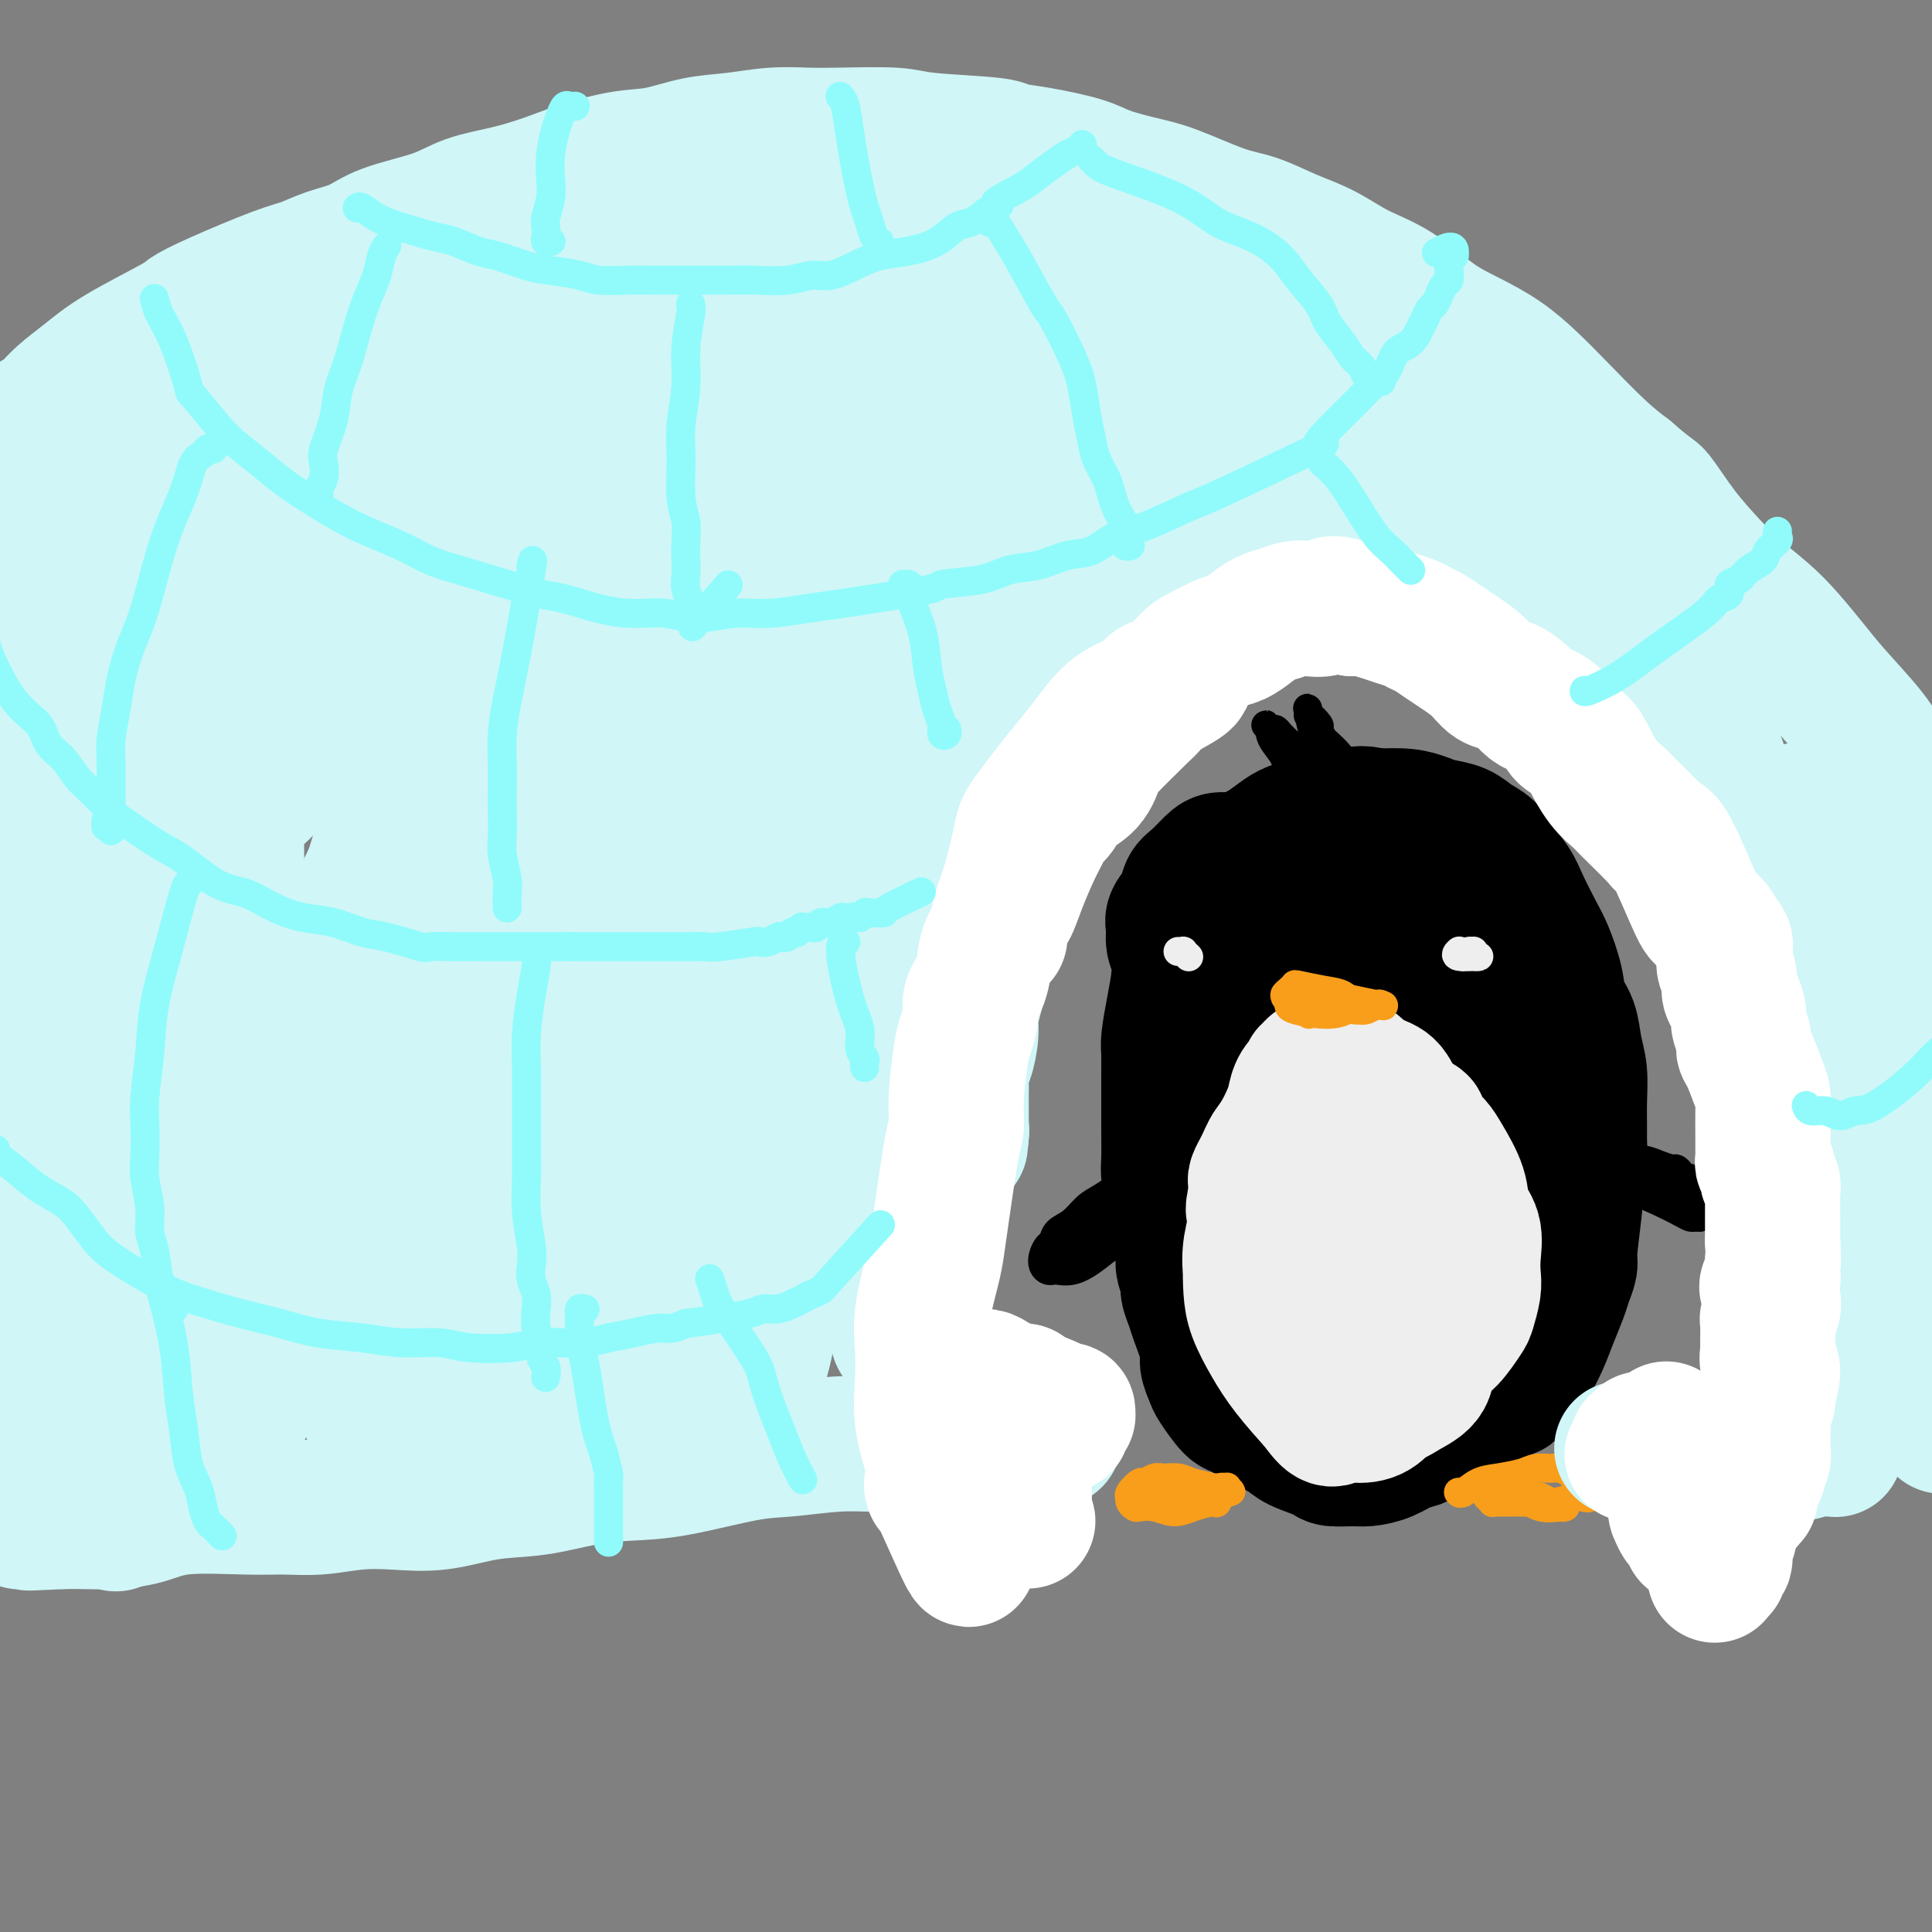 <svg viewBox='0 0 400 400' version='1.1' xmlns='http://www.w3.org/2000/svg' xmlns:xlink='http://www.w3.org/1999/xlink'><rect x="0" y="0" width="400" height="400" fill="#808080" stroke="none"/><g fill='none' stroke='rgb(0,0,0)' stroke-width='28' stroke-linecap='round' stroke-linejoin='round'><path d='M263,184c-0.032,-0.034 -0.064,-0.069 0,0c0.064,0.069 0.225,0.241 0,0c-0.225,-0.241 -0.837,-0.895 -1,-1c-0.163,-0.105 0.123,0.340 0,0c-0.123,-0.340 -0.656,-1.464 -1,-2c-0.344,-0.536 -0.500,-0.482 -1,-1c-0.500,-0.518 -1.345,-1.607 -2,-2c-0.655,-0.393 -1.121,-0.090 -2,0c-0.879,0.090 -2.171,-0.034 -3,0c-0.829,0.034 -1.197,0.226 -2,1c-0.803,0.774 -2.043,2.132 -3,3c-0.957,0.868 -1.630,1.247 -2,2c-0.370,0.753 -0.435,1.880 -1,3c-0.565,1.120 -1.629,2.234 -2,3c-0.371,0.766 -0.050,1.185 0,2c0.050,0.815 -0.173,2.025 0,3c0.173,0.975 0.740,1.715 1,3c0.260,1.285 0.213,3.114 0,5c-0.213,1.886 -0.593,3.830 -1,6c-0.407,2.170 -0.841,4.566 -1,6c-0.159,1.434 -0.043,1.906 0,3c0.043,1.094 0.012,2.811 0,4c-0.012,1.189 -0.004,1.851 0,3c0.004,1.149 0.004,2.785 0,4c-0.004,1.215 -0.012,2.008 0,4c0.012,1.992 0.044,5.183 0,7c-0.044,1.817 -0.166,2.258 0,3c0.166,0.742 0.619,1.783 1,3c0.381,1.217 0.691,2.608 1,4'/><path d='M244,250c0.089,9.712 -0.187,3.991 0,3c0.187,-0.991 0.838,2.749 1,5c0.162,2.251 -0.165,3.012 0,4c0.165,0.988 0.823,2.204 1,3c0.177,0.796 -0.125,1.171 0,2c0.125,0.829 0.678,2.113 1,3c0.322,0.887 0.413,1.376 1,3c0.587,1.624 1.670,4.383 2,6c0.330,1.617 -0.093,2.092 0,3c0.093,0.908 0.700,2.250 1,3c0.300,0.750 0.291,0.907 1,2c0.709,1.093 2.137,3.122 3,4c0.863,0.878 1.162,0.605 2,1c0.838,0.395 2.214,1.457 3,2c0.786,0.543 0.981,0.566 2,1c1.019,0.434 2.860,1.279 4,2c1.140,0.721 1.578,1.318 3,2c1.422,0.682 3.829,1.449 5,2c1.171,0.551 1.107,0.887 2,1c0.893,0.113 2.743,0.004 4,0c1.257,-0.004 1.923,0.097 3,0c1.077,-0.097 2.567,-0.392 4,-1c1.433,-0.608 2.809,-1.529 4,-2c1.191,-0.471 2.198,-0.492 3,-1c0.802,-0.508 1.398,-1.502 2,-2c0.602,-0.498 1.211,-0.501 2,-1c0.789,-0.499 1.758,-1.495 3,-2c1.242,-0.505 2.758,-0.521 4,-1c1.242,-0.479 2.212,-1.423 3,-2c0.788,-0.577 1.394,-0.789 2,-1'/><path d='M310,289c4.473,-2.091 2.157,-0.820 2,-1c-0.157,-0.180 1.846,-1.812 3,-3c1.154,-1.188 1.461,-1.931 2,-3c0.539,-1.069 1.311,-2.464 2,-4c0.689,-1.536 1.294,-3.211 2,-5c0.706,-1.789 1.512,-3.690 2,-5c0.488,-1.310 0.656,-2.030 1,-3c0.344,-0.970 0.863,-2.192 1,-3c0.137,-0.808 -0.107,-1.204 0,-3c0.107,-1.796 0.564,-4.993 1,-9c0.436,-4.007 0.850,-8.826 1,-11c0.150,-2.174 0.037,-1.704 0,-2c-0.037,-0.296 0.002,-1.359 0,-3c-0.002,-1.641 -0.046,-3.859 0,-6c0.046,-2.141 0.182,-4.205 0,-6c-0.182,-1.795 -0.682,-3.320 -1,-5c-0.318,-1.680 -0.454,-3.514 -1,-5c-0.546,-1.486 -1.501,-2.624 -2,-4c-0.499,-1.376 -0.541,-2.989 -1,-5c-0.459,-2.011 -1.334,-4.418 -2,-6c-0.666,-1.582 -1.122,-2.339 -2,-4c-0.878,-1.661 -2.178,-4.227 -3,-6c-0.822,-1.773 -1.167,-2.755 -2,-4c-0.833,-1.245 -2.155,-2.753 -3,-4c-0.845,-1.247 -1.212,-2.232 -2,-3c-0.788,-0.768 -1.997,-1.320 -3,-2c-1.003,-0.680 -1.799,-1.489 -3,-2c-1.201,-0.511 -2.806,-0.725 -4,-1c-1.194,-0.275 -1.975,-0.613 -3,-1c-1.025,-0.387 -2.293,-0.825 -4,-1c-1.707,-0.175 -3.854,-0.088 -6,0'/><path d='M285,169c-4.276,-1.070 -3.466,-0.246 -4,0c-0.534,0.246 -2.411,-0.086 -4,0c-1.589,0.086 -2.890,0.590 -4,1c-1.110,0.410 -2.029,0.727 -3,1c-0.971,0.273 -1.992,0.503 -3,1c-1.008,0.497 -2.001,1.260 -3,2c-0.999,0.740 -2.004,1.457 -3,2c-0.996,0.543 -1.983,0.913 -3,2c-1.017,1.087 -2.065,2.891 -3,4c-0.935,1.109 -1.756,1.523 -3,3c-1.244,1.477 -2.910,4.018 -4,6c-1.090,1.982 -1.603,3.406 -2,5c-0.397,1.594 -0.677,3.358 -1,5c-0.323,1.642 -0.689,3.160 -1,5c-0.311,1.840 -0.569,4.000 -1,6c-0.431,2.000 -1.037,3.838 -1,6c0.037,2.162 0.717,4.646 1,7c0.283,2.354 0.171,4.576 0,7c-0.171,2.424 -0.399,5.049 0,7c0.399,1.951 1.425,3.227 2,6c0.575,2.773 0.698,7.043 1,10c0.302,2.957 0.782,4.600 2,7c1.218,2.400 3.174,5.556 4,7c0.826,1.444 0.520,1.174 1,2c0.480,0.826 1.744,2.748 3,4c1.256,1.252 2.505,1.835 4,3c1.495,1.165 3.238,2.912 5,4c1.762,1.088 3.545,1.519 5,2c1.455,0.481 2.584,1.014 6,1c3.416,-0.014 9.119,-0.575 12,-1c2.881,-0.425 2.941,-0.712 3,-1'/><path d='M291,283c5.315,-0.855 8.104,-2.493 10,-4c1.896,-1.507 2.901,-2.884 4,-5c1.099,-2.116 2.293,-4.970 3,-8c0.707,-3.030 0.926,-6.237 1,-10c0.074,-3.763 0.002,-8.083 0,-12c-0.002,-3.917 0.067,-7.431 0,-11c-0.067,-3.569 -0.271,-7.193 -1,-10c-0.729,-2.807 -1.984,-4.799 -3,-7c-1.016,-2.201 -1.792,-4.613 -3,-7c-1.208,-2.387 -2.846,-4.750 -4,-7c-1.154,-2.250 -1.824,-4.386 -4,-6c-2.176,-1.614 -5.859,-2.704 -9,-3c-3.141,-0.296 -5.740,0.203 -8,1c-2.260,0.797 -4.182,1.892 -6,4c-1.818,2.108 -3.533,5.230 -5,9c-1.467,3.770 -2.687,8.187 -3,13c-0.313,4.813 0.282,10.021 1,16c0.718,5.979 1.560,12.731 3,18c1.440,5.269 3.479,9.057 5,12c1.521,2.943 2.525,5.040 4,6c1.475,0.960 3.419,0.782 5,1c1.581,0.218 2.797,0.830 4,-3c1.203,-3.830 2.393,-12.103 3,-19c0.607,-6.897 0.632,-12.419 0,-22c-0.632,-9.581 -1.919,-23.220 -3,-30c-1.081,-6.780 -1.955,-6.701 -3,-7c-1.045,-0.299 -2.259,-0.977 -3,-1c-0.741,-0.023 -1.007,0.609 -2,2c-0.993,1.391 -2.712,3.540 -4,7c-1.288,3.460 -2.144,8.230 -3,13'/><path d='M270,213c-1.612,8.030 -2.142,18.105 -1,27c1.142,8.895 3.956,16.610 7,21c3.044,4.390 6.318,5.454 9,6c2.682,0.546 4.774,0.572 7,-1c2.226,-1.572 4.588,-4.742 6,-9c1.412,-4.258 1.873,-9.603 2,-15c0.127,-5.397 -0.081,-10.846 -1,-16c-0.919,-5.154 -2.548,-10.014 -4,-14c-1.452,-3.986 -2.727,-7.098 -6,-7c-3.273,0.098 -8.543,3.405 -11,6c-2.457,2.595 -2.100,4.479 -2,6c0.100,1.521 -0.056,2.678 0,6c0.056,3.322 0.325,8.808 1,13c0.675,4.192 1.758,7.090 3,10c1.242,2.910 2.645,5.832 4,7c1.355,1.168 2.662,0.581 4,1c1.338,0.419 2.706,1.844 4,-5c1.294,-6.844 2.512,-21.955 3,-28c0.488,-6.045 0.244,-3.022 0,0'/></g>
<g fill='none' stroke='rgb(238,238,238)' stroke-width='28' stroke-linecap='round' stroke-linejoin='round'><path d='M274,248c-0.333,-0.475 -0.666,-0.950 -1,-1c-0.334,-0.050 -0.668,0.326 -1,0c-0.332,-0.326 -0.662,-1.354 -1,-2c-0.338,-0.646 -0.682,-0.910 -1,-1c-0.318,-0.090 -0.608,-0.005 -1,0c-0.392,0.005 -0.887,-0.071 -1,0c-0.113,0.071 0.154,0.290 0,1c-0.154,0.710 -0.729,1.910 -1,4c-0.271,2.090 -0.236,5.071 0,8c0.236,2.929 0.674,5.807 1,8c0.326,2.193 0.539,3.700 1,5c0.461,1.300 1.170,2.394 2,4c0.830,1.606 1.782,3.726 3,5c1.218,1.274 2.701,1.704 4,2c1.299,0.296 2.415,0.459 4,0c1.585,-0.459 3.638,-1.542 5,-3c1.362,-1.458 2.032,-3.293 3,-5c0.968,-1.707 2.234,-3.287 3,-5c0.766,-1.713 1.034,-3.558 1,-6c-0.034,-2.442 -0.369,-5.481 -1,-8c-0.631,-2.519 -1.558,-4.519 -3,-7c-1.442,-2.481 -3.397,-5.444 -5,-7c-1.603,-1.556 -2.852,-1.706 -4,-2c-1.148,-0.294 -2.194,-0.734 -3,-1c-0.806,-0.266 -1.371,-0.360 -2,0c-0.629,0.360 -1.323,1.174 -2,2c-0.677,0.826 -1.336,1.665 -2,3c-0.664,1.335 -1.332,3.168 -2,5'/><path d='M270,247c-1.408,2.728 -0.928,4.548 -1,7c-0.072,2.452 -0.698,5.535 -1,8c-0.302,2.465 -0.281,4.312 0,6c0.281,1.688 0.822,3.218 1,5c0.178,1.782 -0.008,3.817 1,6c1.008,2.183 3.209,4.515 5,6c1.791,1.485 3.171,2.125 5,3c1.829,0.875 4.106,1.986 6,2c1.894,0.014 3.404,-1.068 5,-2c1.596,-0.932 3.278,-1.714 4,-3c0.722,-1.286 0.483,-3.076 1,-6c0.517,-2.924 1.791,-6.984 2,-10c0.209,-3.016 -0.645,-4.989 -1,-6c-0.355,-1.011 -0.209,-1.059 -1,-4c-0.791,-2.941 -2.518,-8.774 -4,-12c-1.482,-3.226 -2.718,-3.846 -4,-5c-1.282,-1.154 -2.612,-2.844 -4,-4c-1.388,-1.156 -2.836,-1.780 -4,-2c-1.164,-0.220 -2.044,-0.036 -3,0c-0.956,0.036 -1.989,-0.075 -3,0c-1.011,0.075 -2.001,0.334 -3,1c-0.999,0.666 -2.009,1.737 -3,3c-0.991,1.263 -1.965,2.718 -3,4c-1.035,1.282 -2.132,2.392 -3,4c-0.868,1.608 -1.506,3.713 -2,6c-0.494,2.287 -0.844,4.756 -1,7c-0.156,2.244 -0.119,4.264 0,6c0.119,1.736 0.321,3.187 1,5c0.679,1.813 1.837,3.988 3,6c1.163,2.012 2.332,3.861 4,6c1.668,2.139 3.834,4.570 6,7'/><path d='M273,291c2.884,4.161 3.094,2.564 4,2c0.906,-0.564 2.507,-0.095 4,0c1.493,0.095 2.877,-0.182 4,-1c1.123,-0.818 1.984,-2.175 3,-4c1.016,-1.825 2.186,-4.119 3,-6c0.814,-1.881 1.273,-3.350 2,-6c0.727,-2.650 1.722,-6.480 2,-8c0.278,-1.520 -0.162,-0.731 0,-2c0.162,-1.269 0.927,-4.598 1,-7c0.073,-2.402 -0.547,-3.878 -1,-8c-0.453,-4.122 -0.739,-10.890 -1,-14c-0.261,-3.110 -0.498,-2.561 -1,-3c-0.502,-0.439 -1.267,-1.867 -2,-3c-0.733,-1.133 -1.432,-1.971 -2,-3c-0.568,-1.029 -1.006,-2.250 -2,-3c-0.994,-0.750 -2.546,-1.030 -4,-2c-1.454,-0.970 -2.812,-2.631 -4,-3c-1.188,-0.369 -2.206,0.553 -3,1c-0.794,0.447 -1.364,0.419 -2,1c-0.636,0.581 -1.336,1.770 -2,3c-0.664,1.230 -1.291,2.499 -2,4c-0.709,1.501 -1.501,3.232 -2,5c-0.499,1.768 -0.706,3.572 -1,5c-0.294,1.428 -0.676,2.479 -1,4c-0.324,1.521 -0.589,3.513 -1,5c-0.411,1.487 -0.969,2.470 -1,4c-0.031,1.530 0.466,3.606 1,6c0.534,2.394 1.105,5.106 2,7c0.895,1.894 2.113,2.970 3,4c0.887,1.030 1.444,2.015 2,3'/><path d='M272,272c1.484,3.665 1.194,2.828 2,3c0.806,0.172 2.708,1.353 4,2c1.292,0.647 1.973,0.759 3,1c1.027,0.241 2.399,0.611 4,1c1.601,0.389 3.431,0.798 5,1c1.569,0.202 2.878,0.197 4,0c1.122,-0.197 2.056,-0.588 3,-1c0.944,-0.412 1.899,-0.847 3,-2c1.101,-1.153 2.347,-3.024 3,-4c0.653,-0.976 0.713,-1.058 1,-2c0.287,-0.942 0.802,-2.743 1,-4c0.198,-1.257 0.080,-1.968 0,-3c-0.080,-1.032 -0.122,-2.384 0,-4c0.122,-1.616 0.409,-3.497 0,-5c-0.409,-1.503 -1.513,-2.629 -2,-4c-0.487,-1.371 -0.355,-2.987 -1,-5c-0.645,-2.013 -2.066,-4.422 -3,-6c-0.934,-1.578 -1.382,-2.325 -2,-3c-0.618,-0.675 -1.407,-1.277 -2,-2c-0.593,-0.723 -0.990,-1.567 -1,-2c-0.010,-0.433 0.367,-0.456 -1,-1c-1.367,-0.544 -4.476,-1.610 -6,-2c-1.524,-0.390 -1.461,-0.105 -2,0c-0.539,0.105 -1.678,0.030 -3,0c-1.322,-0.030 -2.826,-0.015 -4,0c-1.174,0.015 -2.019,0.032 -3,0c-0.981,-0.032 -2.098,-0.112 -3,0c-0.902,0.112 -1.589,0.415 -2,1c-0.411,0.585 -0.546,1.453 -1,2c-0.454,0.547 -1.227,0.774 -2,1'/><path d='M267,234c-0.970,1.212 -0.895,2.243 -1,3c-0.105,0.757 -0.391,1.240 -1,2c-0.609,0.760 -1.540,1.797 -2,3c-0.460,1.203 -0.450,2.570 -1,4c-0.550,1.430 -1.660,2.921 -2,4c-0.340,1.079 0.089,1.747 0,3c-0.089,1.253 -0.697,3.092 -1,5c-0.303,1.908 -0.299,3.885 0,5c0.299,1.115 0.895,1.367 1,2c0.105,0.633 -0.282,1.646 0,3c0.282,1.354 1.232,3.049 2,4c0.768,0.951 1.353,1.157 2,2c0.647,0.843 1.357,2.324 2,3c0.643,0.676 1.221,0.546 2,1c0.779,0.454 1.760,1.491 2,2c0.240,0.509 -0.261,0.488 0,1c0.261,0.512 1.283,1.555 2,2c0.717,0.445 1.129,0.290 1,0c-0.129,-0.290 -0.800,-0.716 -1,-1c-0.200,-0.284 0.069,-0.426 0,-1c-0.069,-0.574 -0.477,-1.582 -1,-3c-0.523,-1.418 -1.162,-3.247 -2,-5c-0.838,-1.753 -1.874,-3.429 -3,-5c-1.126,-1.571 -2.342,-3.038 -3,-4c-0.658,-0.962 -0.760,-1.418 -1,-2c-0.240,-0.582 -0.620,-1.291 -1,-2'/><path d='M261,260c-1.646,-4.095 -0.260,-2.831 0,-3c0.260,-0.169 -0.606,-1.771 -1,-3c-0.394,-1.229 -0.315,-2.086 0,-3c0.315,-0.914 0.868,-1.884 1,-3c0.132,-1.116 -0.157,-2.379 0,-3c0.157,-0.621 0.758,-0.599 1,-1c0.242,-0.401 0.124,-1.224 0,-2c-0.124,-0.776 -0.255,-1.503 0,-2c0.255,-0.497 0.896,-0.762 1,-1c0.104,-0.238 -0.328,-0.450 0,-1c0.328,-0.550 1.415,-1.439 2,-2c0.585,-0.561 0.667,-0.795 1,-1c0.333,-0.205 0.915,-0.381 1,-1c0.085,-0.619 -0.328,-1.683 0,-2c0.328,-0.317 1.397,0.111 2,0c0.603,-0.111 0.739,-0.760 1,-1c0.261,-0.240 0.645,-0.069 1,0c0.355,0.069 0.679,0.036 1,0c0.321,-0.036 0.639,-0.076 1,0c0.361,0.076 0.765,0.269 1,0c0.235,-0.269 0.300,-1.001 1,-1c0.700,0.001 2.034,0.736 3,1c0.966,0.264 1.563,0.057 2,0c0.437,-0.057 0.712,0.035 1,0c0.288,-0.035 0.588,-0.198 1,0c0.412,0.198 0.936,0.758 1,1c0.064,0.242 -0.333,0.168 0,0c0.333,-0.168 1.397,-0.430 2,0c0.603,0.430 0.744,1.551 1,2c0.256,0.449 0.628,0.224 1,0'/><path d='M287,234c2.056,0.868 1.197,1.037 1,1c-0.197,-0.037 0.267,-0.279 0,-1c-0.267,-0.721 -1.264,-1.920 -2,-3c-0.736,-1.080 -1.209,-2.041 -2,-3c-0.791,-0.959 -1.899,-1.917 -3,-3c-1.101,-1.083 -2.194,-2.291 -3,-3c-0.806,-0.709 -1.327,-0.918 -2,-1c-0.673,-0.082 -1.500,-0.036 -2,0c-0.500,0.036 -0.674,0.061 -1,0c-0.326,-0.061 -0.806,-0.208 -1,0c-0.194,0.208 -0.103,0.772 0,1c0.103,0.228 0.217,0.119 0,0c-0.217,-0.119 -0.765,-0.247 -1,0c-0.235,0.247 -0.156,0.869 0,1c0.156,0.131 0.390,-0.229 0,0c-0.390,0.229 -1.404,1.048 -2,2c-0.596,0.952 -0.776,2.037 -1,3c-0.224,0.963 -0.494,1.805 -1,3c-0.506,1.195 -1.250,2.744 -2,4c-0.750,1.256 -1.507,2.219 -2,3c-0.493,0.781 -0.720,1.379 -1,2c-0.280,0.621 -0.611,1.266 -1,2c-0.389,0.734 -0.836,1.558 -1,2c-0.164,0.442 -0.044,0.504 0,1c0.044,0.496 0.013,1.428 0,2c-0.013,0.572 -0.006,0.786 0,1'/><path d='M260,248c-1.415,4.475 0.549,2.663 1,2c0.451,-0.663 -0.609,-0.179 -1,0c-0.391,0.179 -0.112,0.051 0,0c0.112,-0.051 0.056,-0.026 0,0'/></g>
<g fill='none' stroke='rgb(249,158,27)' stroke-width='6' stroke-linecap='round' stroke-linejoin='round'><path d='M271,210c-0.447,-0.340 -0.894,-0.679 -1,-1c-0.106,-0.321 0.129,-0.623 0,-1c-0.129,-0.377 -0.623,-0.829 -1,-1c-0.377,-0.171 -0.636,-0.061 -1,0c-0.364,0.061 -0.832,0.071 -1,0c-0.168,-0.071 -0.037,-0.225 0,0c0.037,0.225 -0.022,0.827 0,1c0.022,0.173 0.124,-0.083 0,0c-0.124,0.083 -0.474,0.506 1,1c1.474,0.494 4.771,1.059 7,1c2.229,-0.059 3.391,-0.740 4,-1c0.609,-0.260 0.664,-0.097 1,0c0.336,0.097 0.951,0.127 1,0c0.049,-0.127 -0.470,-0.413 -1,-1c-0.530,-0.587 -1.073,-1.475 -2,-2c-0.927,-0.525 -2.239,-0.687 -4,-1c-1.761,-0.313 -3.972,-0.777 -5,-1c-1.028,-0.223 -0.874,-0.204 -1,0c-0.126,0.204 -0.534,0.593 -1,1c-0.466,0.407 -0.990,0.830 -1,1c-0.010,0.170 0.495,0.085 1,0'/><path d='M267,206c-1.729,0.239 -0.552,0.835 0,1c0.552,0.165 0.481,-0.103 1,0c0.519,0.103 1.630,0.577 4,1c2.370,0.423 6.000,0.795 8,1c2.000,0.205 2.371,0.244 3,0c0.629,-0.244 1.515,-0.769 2,-1c0.485,-0.231 0.568,-0.168 1,0c0.432,0.168 1.212,0.441 -1,0c-2.212,-0.441 -7.416,-1.596 -10,-2c-2.584,-0.404 -2.549,-0.056 -3,0c-0.451,0.056 -1.389,-0.181 -2,0c-0.611,0.181 -0.895,0.779 -1,1c-0.105,0.221 -0.030,0.063 0,0c0.030,-0.063 0.015,-0.032 0,0'/></g>
<g fill='none' stroke='rgb(238,238,238)' stroke-width='6' stroke-linecap='round' stroke-linejoin='round'><path d='M246,198c-0.002,-0.002 -0.005,-0.004 0,0c0.005,0.004 0.016,0.015 0,0c-0.016,-0.015 -0.061,-0.057 0,0c0.061,0.057 0.227,0.211 0,0c-0.227,-0.211 -0.845,-0.789 -1,-1c-0.155,-0.211 0.155,-0.057 0,0c-0.155,0.057 -0.773,0.015 -1,0c-0.227,-0.015 -0.061,-0.004 0,0c0.061,0.004 0.016,0.001 0,0c-0.016,-0.001 -0.005,-0.000 0,0c0.005,0.000 0.002,0.000 0,0'/><path d='M302,197c0.009,-0.008 0.019,-0.017 0,0c-0.019,0.017 -0.065,0.058 0,0c0.065,-0.058 0.242,-0.216 0,0c-0.242,0.216 -0.901,0.804 0,1c0.901,0.196 3.363,-0.001 4,0c0.637,0.001 -0.551,0.200 -1,0c-0.449,-0.200 -0.159,-0.799 0,-1c0.159,-0.201 0.187,-0.002 0,0c-0.187,0.002 -0.589,-0.192 -1,0c-0.411,0.192 -0.832,0.769 -1,1c-0.168,0.231 -0.084,0.115 0,0'/></g>
<g fill='none' stroke='rgb(0,0,0)' stroke-width='6' stroke-linecap='round' stroke-linejoin='round'><path d='M282,162c-0.007,0.068 -0.014,0.135 0,0c0.014,-0.135 0.050,-0.474 0,-1c-0.050,-0.526 -0.184,-1.239 -1,-2c-0.816,-0.761 -2.314,-1.570 -3,-2c-0.686,-0.430 -0.560,-0.481 -1,-1c-0.440,-0.519 -1.446,-1.507 -2,-2c-0.554,-0.493 -0.655,-0.493 -1,-1c-0.345,-0.507 -0.933,-1.522 -1,-2c-0.067,-0.478 0.386,-0.418 0,-1c-0.386,-0.582 -1.610,-1.804 -2,-2c-0.390,-0.196 0.053,0.634 0,0c-0.053,-0.634 -0.603,-2.734 0,0c0.603,2.734 2.357,10.300 3,13c0.643,2.700 0.173,0.535 0,0c-0.173,-0.535 -0.049,0.562 0,1c0.049,0.438 0.025,0.219 0,0'/><path d='M274,162c0.333,2.096 -0.334,0.335 -1,-1c-0.666,-1.335 -1.330,-2.243 -2,-3c-0.670,-0.757 -1.345,-1.365 -2,-2c-0.655,-0.635 -1.291,-1.299 -2,-2c-0.709,-0.701 -1.493,-1.438 -2,-2c-0.507,-0.562 -0.738,-0.950 -1,-1c-0.262,-0.050 -0.554,0.238 -1,0c-0.446,-0.238 -1.046,-1.001 -1,-1c0.046,0.001 0.737,0.765 1,1c0.263,0.235 0.097,-0.061 0,0c-0.097,0.061 -0.123,0.478 0,1c0.123,0.522 0.397,1.149 1,2c0.603,0.851 1.535,1.927 2,3c0.465,1.073 0.464,2.144 1,3c0.536,0.856 1.607,1.498 2,2c0.393,0.502 0.106,0.866 0,1c-0.106,0.134 -0.030,0.038 0,0c0.030,-0.038 0.015,-0.019 0,0'/><path d='M231,246c-0.997,0.698 -1.993,1.395 -3,2c-1.007,0.605 -2.024,1.117 -3,2c-0.976,0.883 -1.911,2.137 -3,3c-1.089,0.863 -2.331,1.334 -3,2c-0.669,0.666 -0.765,1.527 -1,2c-0.235,0.473 -0.610,0.558 -1,1c-0.390,0.442 -0.797,1.243 -1,2c-0.203,0.757 -0.204,1.472 0,2c0.204,0.528 0.613,0.869 1,1c0.387,0.131 0.753,0.054 1,0c0.247,-0.054 0.374,-0.083 1,0c0.626,0.083 1.750,0.278 3,0c1.250,-0.278 2.626,-1.029 4,-2c1.374,-0.971 2.746,-2.163 4,-3c1.254,-0.837 2.391,-1.318 3,-2c0.609,-0.682 0.691,-1.563 1,-2c0.309,-0.437 0.844,-0.428 1,-1c0.156,-0.572 -0.068,-1.723 0,-2c0.068,-0.277 0.427,0.319 0,0c-0.427,-0.319 -1.639,-1.555 -2,-2c-0.361,-0.445 0.130,-0.099 0,0c-0.130,0.099 -0.881,-0.050 -2,0c-1.119,0.050 -2.605,0.300 -4,1c-1.395,0.700 -2.697,1.850 -4,3'/><path d='M223,253c-2.171,1.189 -2.597,2.161 -3,3c-0.403,0.839 -0.783,1.546 -1,2c-0.217,0.454 -0.272,0.656 0,1c0.272,0.344 0.871,0.832 1,1c0.129,0.168 -0.212,0.017 0,0c0.212,-0.017 0.975,0.102 2,0c1.025,-0.102 2.310,-0.423 4,-1c1.690,-0.577 3.785,-1.409 6,-3c2.215,-1.591 4.550,-3.940 6,-5c1.450,-1.060 2.013,-0.830 2,-1c-0.013,-0.170 -0.603,-0.739 -1,-1c-0.397,-0.261 -0.601,-0.214 -1,0c-0.399,0.214 -0.992,0.596 -2,1c-1.008,0.404 -2.431,0.830 -3,1c-0.569,0.170 -0.285,0.085 0,0'/><path d='M225,259c-0.036,0.002 -0.072,0.005 0,0c0.072,-0.005 0.253,-0.017 0,0c-0.253,0.017 -0.941,0.064 -1,0c-0.059,-0.064 0.509,-0.240 1,-1c0.491,-0.760 0.903,-2.103 2,-3c1.097,-0.897 2.878,-1.346 4,-2c1.122,-0.654 1.584,-1.512 2,-2c0.416,-0.488 0.786,-0.607 1,-1c0.214,-0.393 0.271,-1.059 0,-1c-0.271,0.059 -0.871,0.844 -1,1c-0.129,0.156 0.214,-0.316 0,0c-0.214,0.316 -0.986,1.418 -2,2c-1.014,0.582 -2.272,0.642 -3,1c-0.728,0.358 -0.927,1.014 -2,2c-1.073,0.986 -3.020,2.303 -4,3c-0.980,0.697 -0.995,0.774 -1,1c-0.005,0.226 -0.001,0.599 0,1c0.001,0.401 0.000,0.829 0,1c-0.000,0.171 -0.000,0.086 0,0'/><path d='M329,239c-0.005,0.002 -0.009,0.005 0,0c0.009,-0.005 0.032,-0.016 0,0c-0.032,0.016 -0.119,0.060 0,0c0.119,-0.060 0.445,-0.222 1,0c0.555,0.222 1.339,0.829 3,1c1.661,0.171 4.199,-0.095 6,0c1.801,0.095 2.864,0.551 4,1c1.136,0.449 2.346,0.890 3,1c0.654,0.110 0.754,-0.110 1,0c0.246,0.110 0.640,0.550 1,1c0.360,0.450 0.686,0.909 1,1c0.314,0.091 0.616,-0.186 1,0c0.384,0.186 0.852,0.833 1,1c0.148,0.167 -0.022,-0.148 0,0c0.022,0.148 0.237,0.757 0,1c-0.237,0.243 -0.926,0.118 -1,0c-0.074,-0.118 0.468,-0.231 0,0c-0.468,0.231 -1.945,0.804 -3,1c-1.055,0.196 -1.687,0.015 -3,0c-1.313,-0.015 -3.309,0.136 -5,0c-1.691,-0.136 -3.079,-0.558 -4,-1c-0.921,-0.442 -1.374,-0.903 -2,-1c-0.626,-0.097 -1.426,0.170 -2,0c-0.574,-0.170 -0.924,-0.776 -1,-1c-0.076,-0.224 0.121,-0.064 0,0c-0.121,0.064 -0.561,0.032 -1,0'/><path d='M329,244c-3.503,-0.390 -1.261,-0.363 1,0c2.261,0.363 4.542,1.064 7,2c2.458,0.936 5.094,2.108 7,3c1.906,0.892 3.082,1.505 4,2c0.918,0.495 1.577,0.872 2,1c0.423,0.128 0.609,0.006 1,0c0.391,-0.006 0.989,0.103 1,0c0.011,-0.103 -0.563,-0.420 -1,-1c-0.437,-0.580 -0.738,-1.423 -3,-3c-2.262,-1.577 -6.486,-3.887 -9,-5c-2.514,-1.113 -3.318,-1.030 -4,-1c-0.682,0.030 -1.241,0.008 -2,0c-0.759,-0.008 -1.719,-0.002 -2,0c-0.281,0.002 0.117,0.001 0,0c-0.117,-0.001 -0.748,-0.000 -1,0c-0.252,0.000 -0.126,0.000 0,0'/></g>
<g fill='none' stroke='rgb(249,158,27)' stroke-width='6' stroke-linecap='round' stroke-linejoin='round'><path d='M253,308c-0.002,0.029 -0.005,0.057 0,0c0.005,-0.057 0.017,-0.200 0,0c-0.017,0.200 -0.062,0.743 0,1c0.062,0.257 0.231,0.227 0,0c-0.231,-0.227 -0.862,-0.650 -2,-1c-1.138,-0.350 -2.781,-0.625 -4,-1c-1.219,-0.375 -2.013,-0.848 -3,-1c-0.987,-0.152 -2.167,0.018 -3,0c-0.833,-0.018 -1.319,-0.225 -2,0c-0.681,0.225 -1.555,0.883 -2,1c-0.445,0.117 -0.460,-0.306 -1,0c-0.540,0.306 -1.605,1.339 -2,2c-0.395,0.661 -0.118,0.948 0,1c0.118,0.052 0.078,-0.131 0,0c-0.078,0.131 -0.195,0.575 0,1c0.195,0.425 0.701,0.829 1,1c0.299,0.171 0.392,0.108 1,0c0.608,-0.108 1.731,-0.262 3,0c1.269,0.262 2.682,0.938 4,1c1.318,0.062 2.539,-0.491 4,-1c1.461,-0.509 3.162,-0.973 4,-1c0.838,-0.027 0.813,0.385 1,0c0.187,-0.385 0.586,-1.567 1,-2c0.414,-0.433 0.842,-0.117 1,0c0.158,0.117 0.045,0.033 0,0c-0.045,-0.033 -0.023,-0.017 0,0'/><path d='M254,309c1.701,-0.558 0.454,0.046 0,0c-0.454,-0.046 -0.116,-0.744 0,-1c0.116,-0.256 0.011,-0.071 0,0c-0.011,0.071 0.071,0.027 0,0c-0.071,-0.027 -0.296,-0.036 -1,0c-0.704,0.036 -1.888,0.119 -4,0c-2.112,-0.119 -5.151,-0.438 -7,0c-1.849,0.438 -2.509,1.634 -3,2c-0.491,0.366 -0.812,-0.098 -1,0c-0.188,0.098 -0.243,0.757 0,1c0.243,0.243 0.784,0.069 1,0c0.216,-0.069 0.108,-0.035 0,0'/><path d='M302,309c0.012,0.015 0.024,0.029 0,0c-0.024,-0.029 -0.085,-0.102 0,0c0.085,0.102 0.315,0.377 1,0c0.685,-0.377 1.825,-1.407 3,-2c1.175,-0.593 2.383,-0.748 4,-1c1.617,-0.252 3.641,-0.600 5,-1c1.359,-0.400 2.052,-0.850 3,-1c0.948,-0.150 2.152,0.001 3,0c0.848,-0.001 1.340,-0.155 2,0c0.660,0.155 1.487,0.620 2,1c0.513,0.380 0.712,0.675 1,1c0.288,0.325 0.666,0.679 1,1c0.334,0.321 0.623,0.608 1,1c0.377,0.392 0.842,0.889 1,1c0.158,0.111 0.008,-0.163 0,0c-0.008,0.163 0.127,0.761 0,1c-0.127,0.239 -0.516,0.117 -1,0c-0.484,-0.117 -1.062,-0.228 -2,0c-0.938,0.228 -2.236,0.794 -4,1c-1.764,0.206 -3.993,0.051 -6,0c-2.007,-0.051 -3.792,0.000 -5,0c-1.208,-0.000 -1.839,-0.052 -2,0c-0.161,0.052 0.149,0.206 0,0c-0.149,-0.206 -0.757,-0.773 -1,-1c-0.243,-0.227 -0.122,-0.113 0,0'/><path d='M312,307c0.005,0.023 0.010,0.046 0,0c-0.010,-0.046 -0.033,-0.163 0,0c0.033,0.163 0.124,0.604 0,1c-0.124,0.396 -0.464,0.747 0,1c0.464,0.253 1.732,0.408 3,1c1.268,0.592 2.537,1.623 4,2c1.463,0.377 3.122,0.102 4,0c0.878,-0.102 0.976,-0.030 1,0c0.024,0.030 -0.025,0.018 0,0c0.025,-0.018 0.126,-0.044 0,0c-0.126,0.044 -0.477,0.156 -1,0c-0.523,-0.156 -1.218,-0.580 -2,-1c-0.782,-0.420 -1.652,-0.834 -2,-1c-0.348,-0.166 -0.174,-0.083 0,0'/></g>
<g fill='none' stroke='rgb(208,246,247)' stroke-width='28' stroke-linecap='round' stroke-linejoin='round'><path d='M2,143c-0.013,-0.024 -0.026,-0.048 0,0c0.026,0.048 0.090,0.168 0,0c-0.090,-0.168 -0.336,-0.625 0,-1c0.336,-0.375 1.252,-0.669 2,-2c0.748,-1.331 1.327,-3.699 2,-5c0.673,-1.301 1.440,-1.534 2,-2c0.560,-0.466 0.912,-1.163 1,-2c0.088,-0.837 -0.087,-1.813 0,-3c0.087,-1.187 0.435,-2.586 1,-4c0.565,-1.414 1.345,-2.844 2,-4c0.655,-1.156 1.184,-2.039 2,-3c0.816,-0.961 1.918,-1.999 3,-3c1.082,-1.001 2.146,-1.964 3,-3c0.854,-1.036 1.500,-2.146 3,-4c1.500,-1.854 3.855,-4.452 6,-6c2.145,-1.548 4.082,-2.046 6,-3c1.918,-0.954 3.818,-2.363 6,-4c2.182,-1.637 4.646,-3.502 7,-5c2.354,-1.498 4.597,-2.629 7,-4c2.403,-1.371 4.966,-2.983 7,-4c2.034,-1.017 3.539,-1.439 5,-2c1.461,-0.561 2.879,-1.261 4,-2c1.121,-0.739 1.947,-1.519 3,-2c1.053,-0.481 2.335,-0.665 3,-1c0.665,-0.335 0.714,-0.822 1,-1c0.286,-0.178 0.808,-0.048 1,0c0.192,0.048 0.055,0.014 0,0c-0.055,-0.014 -0.027,-0.007 0,0'/><path d='M79,73c7.827,-4.524 2.395,-1.834 1,-1c-1.395,0.834 1.246,-0.189 3,-1c1.754,-0.811 2.619,-1.411 4,-2c1.381,-0.589 3.278,-1.166 5,-2c1.722,-0.834 3.269,-1.926 5,-3c1.731,-1.074 3.646,-2.132 6,-3c2.354,-0.868 5.147,-1.547 7,-2c1.853,-0.453 2.767,-0.681 4,-1c1.233,-0.319 2.783,-0.730 4,-1c1.217,-0.270 2.099,-0.401 3,-1c0.901,-0.599 1.821,-1.667 3,-2c1.179,-0.333 2.616,0.068 4,0c1.384,-0.068 2.714,-0.606 4,-1c1.286,-0.394 2.528,-0.645 4,-1c1.472,-0.355 3.175,-0.813 5,-1c1.825,-0.187 3.771,-0.102 5,0c1.229,0.102 1.740,0.220 4,0c2.260,-0.220 6.270,-0.777 9,-1c2.730,-0.223 4.179,-0.113 6,0c1.821,0.113 4.014,0.229 6,0c1.986,-0.229 3.765,-0.804 6,-1c2.235,-0.196 4.926,-0.014 7,0c2.074,0.014 3.532,-0.141 5,0c1.468,0.141 2.945,0.577 5,1c2.055,0.423 4.688,0.834 6,1c1.312,0.166 1.302,0.086 2,0c0.698,-0.086 2.105,-0.178 4,0c1.895,0.178 4.280,0.625 6,1c1.720,0.375 2.777,0.679 4,1c1.223,0.321 2.611,0.661 4,1'/><path d='M220,54c5.540,1.147 3.889,1.515 4,2c0.111,0.485 1.985,1.088 4,2c2.015,0.912 4.173,2.135 6,3c1.827,0.865 3.323,1.372 5,2c1.677,0.628 3.534,1.376 5,2c1.466,0.624 2.542,1.124 4,2c1.458,0.876 3.300,2.129 5,3c1.700,0.871 3.260,1.359 5,2c1.740,0.641 3.662,1.435 5,2c1.338,0.565 2.093,0.903 4,2c1.907,1.097 4.965,2.954 7,4c2.035,1.046 3.048,1.281 4,2c0.952,0.719 1.844,1.922 3,3c1.156,1.078 2.576,2.032 4,3c1.424,0.968 2.853,1.951 4,3c1.147,1.049 2.011,2.166 3,3c0.989,0.834 2.102,1.386 3,2c0.898,0.614 1.580,1.290 3,2c1.420,0.710 3.577,1.453 5,2c1.423,0.547 2.110,0.899 3,2c0.890,1.101 1.982,2.951 3,4c1.018,1.049 1.963,1.296 3,2c1.037,0.704 2.166,1.866 3,3c0.834,1.134 1.375,2.240 2,3c0.625,0.760 1.336,1.176 2,2c0.664,0.824 1.280,2.058 2,3c0.720,0.942 1.543,1.593 2,2c0.457,0.407 0.546,0.571 1,1c0.454,0.429 1.273,1.123 2,2c0.727,0.877 1.364,1.939 2,3'/><path d='M328,127c3.745,4.388 2.106,2.857 2,3c-0.106,0.143 1.320,1.960 2,3c0.680,1.040 0.615,1.304 1,2c0.385,0.696 1.221,1.826 2,3c0.779,1.174 1.503,2.394 2,3c0.497,0.606 0.768,0.599 1,1c0.232,0.401 0.425,1.211 1,2c0.575,0.789 1.531,1.557 2,2c0.469,0.443 0.451,0.560 1,1c0.549,0.440 1.667,1.201 2,2c0.333,0.799 -0.118,1.635 0,2c0.118,0.365 0.805,0.258 1,1c0.195,0.742 -0.104,2.334 0,3c0.104,0.666 0.610,0.405 1,1c0.390,0.595 0.664,2.047 1,3c0.336,0.953 0.734,1.407 1,2c0.266,0.593 0.401,1.326 1,2c0.599,0.674 1.662,1.289 2,2c0.338,0.711 -0.050,1.518 0,2c0.050,0.482 0.538,0.638 1,1c0.462,0.362 0.897,0.931 1,1c0.103,0.069 -0.126,-0.362 0,0c0.126,0.362 0.607,1.518 1,2c0.393,0.482 0.697,0.291 1,1c0.303,0.709 0.606,2.318 1,3c0.394,0.682 0.879,0.437 1,1c0.121,0.563 -0.122,1.933 0,3c0.122,1.067 0.610,1.833 1,3c0.390,1.167 0.682,2.737 1,4c0.318,1.263 0.662,2.218 1,3c0.338,0.782 0.669,1.391 1,2'/><path d='M361,191c3.035,6.851 2.123,2.977 2,2c-0.123,-0.977 0.543,0.942 1,2c0.457,1.058 0.704,1.255 1,2c0.296,0.745 0.642,2.038 1,3c0.358,0.962 0.727,1.594 1,3c0.273,1.406 0.450,3.585 1,5c0.550,1.415 1.472,2.067 2,3c0.528,0.933 0.662,2.147 1,3c0.338,0.853 0.879,1.345 1,2c0.121,0.655 -0.179,1.473 0,2c0.179,0.527 0.837,0.763 1,1c0.163,0.237 -0.167,0.475 0,1c0.167,0.525 0.832,1.336 1,2c0.168,0.664 -0.161,1.182 0,2c0.161,0.818 0.812,1.937 1,3c0.188,1.063 -0.086,2.069 0,3c0.086,0.931 0.531,1.786 1,3c0.469,1.214 0.963,2.786 1,4c0.037,1.214 -0.382,2.069 0,4c0.382,1.931 1.567,4.937 2,7c0.433,2.063 0.116,3.182 0,4c-0.116,0.818 -0.031,1.336 0,2c0.031,0.664 0.009,1.473 0,2c-0.009,0.527 -0.003,0.770 0,1c0.003,0.230 0.005,0.447 0,1c-0.005,0.553 -0.015,1.444 0,2c0.015,0.556 0.056,0.778 0,1c-0.056,0.222 -0.207,0.444 0,1c0.207,0.556 0.774,1.444 1,2c0.226,0.556 0.113,0.778 0,1'/><path d='M380,265c0.928,6.595 0.249,1.582 0,0c-0.249,-1.582 -0.067,0.265 0,1c0.067,0.735 0.018,0.356 0,1c-0.018,0.644 -0.006,2.309 0,3c0.006,0.691 0.005,0.408 0,1c-0.005,0.592 -0.016,2.059 0,3c0.016,0.941 0.057,1.354 0,2c-0.057,0.646 -0.211,1.524 0,2c0.211,0.476 0.789,0.551 1,1c0.211,0.449 0.057,1.272 0,2c-0.057,0.728 -0.015,1.361 0,2c0.015,0.639 0.004,1.285 0,2c-0.004,0.715 -0.001,1.498 0,2c0.001,0.502 0.001,0.722 0,1c-0.001,0.278 -0.004,0.614 0,1c0.004,0.386 0.015,0.820 0,1c-0.015,0.180 -0.057,0.104 0,0c0.057,-0.104 0.211,-0.235 0,0c-0.211,0.235 -0.789,0.836 -1,1c-0.211,0.164 -0.057,-0.110 0,0c0.057,0.110 0.016,0.603 0,1c-0.016,0.397 -0.008,0.699 0,1'/><path d='M380,293c-0.000,4.753 -0.000,2.636 0,2c0.000,-0.636 0.000,0.208 0,1c-0.000,0.792 -0.002,1.533 0,2c0.002,0.467 0.006,0.660 0,1c-0.006,0.340 -0.023,0.827 0,1c0.023,0.173 0.085,0.033 0,0c-0.085,-0.033 -0.318,0.043 -1,0c-0.682,-0.043 -1.814,-0.204 -3,0c-1.186,0.204 -2.425,0.773 -4,1c-1.575,0.227 -3.487,0.113 -5,0c-1.513,-0.113 -2.628,-0.227 -4,0c-1.372,0.227 -3.001,0.793 -4,1c-0.999,0.207 -1.367,0.056 -2,0c-0.633,-0.056 -1.530,-0.015 -2,0c-0.470,0.015 -0.511,0.004 -1,0c-0.489,-0.004 -1.426,-0.001 -2,0c-0.574,0.001 -0.787,0.000 -1,0c-0.213,-0.000 -0.428,-0.000 -1,0c-0.572,0.000 -1.500,0.000 -2,0c-0.500,-0.000 -0.571,-0.000 -1,0c-0.429,0.000 -1.214,0.000 -2,0'/><path d='M345,302c-5.533,0.448 -1.864,0.067 -1,0c0.864,-0.067 -1.075,0.178 -2,0c-0.925,-0.178 -0.835,-0.780 -1,-1c-0.165,-0.220 -0.584,-0.059 -1,0c-0.416,0.059 -0.830,0.016 -1,0c-0.170,-0.016 -0.096,-0.003 0,0c0.096,0.003 0.215,-0.003 0,0c-0.215,0.003 -0.762,0.015 -1,0c-0.238,-0.015 -0.167,-0.055 0,0c0.167,0.055 0.430,0.207 0,0c-0.430,-0.207 -1.551,-0.773 -2,-1c-0.449,-0.227 -0.224,-0.113 0,0'/><path d='M218,298c-0.068,-0.001 -0.136,-0.001 0,0c0.136,0.001 0.477,0.004 0,0c-0.477,-0.004 -1.771,-0.015 -3,0c-1.229,0.015 -2.391,0.057 -3,0c-0.609,-0.057 -0.663,-0.211 -3,0c-2.337,0.211 -6.956,0.788 -10,1c-3.044,0.212 -4.514,0.060 -6,0c-1.486,-0.060 -2.987,-0.029 -5,0c-2.013,0.029 -4.538,0.057 -7,0c-2.462,-0.057 -4.861,-0.198 -8,0c-3.139,0.198 -7.017,0.734 -10,1c-2.983,0.266 -5.070,0.260 -9,1c-3.930,0.740 -9.702,2.224 -14,3c-4.298,0.776 -7.122,0.842 -10,1c-2.878,0.158 -5.811,0.407 -9,1c-3.189,0.593 -6.636,1.531 -10,2c-3.364,0.469 -6.645,0.469 -10,1c-3.355,0.531 -6.783,1.592 -10,2c-3.217,0.408 -6.222,0.162 -9,0c-2.778,-0.162 -5.329,-0.241 -8,0c-2.671,0.241 -5.461,0.803 -8,1c-2.539,0.197 -4.827,0.028 -7,0c-2.173,-0.028 -4.230,0.083 -8,0c-3.770,-0.083 -9.253,-0.362 -13,0c-3.747,0.362 -5.757,1.365 -8,2c-2.243,0.635 -4.719,0.902 -7,1c-2.281,0.098 -4.366,0.028 -6,0c-1.634,-0.028 -2.817,-0.014 -4,0'/><path d='M13,315c-12.515,0.618 -4.803,0.163 -3,0c1.803,-0.163 -2.305,-0.032 -4,0c-1.695,0.032 -0.979,-0.033 -1,0c-0.021,0.033 -0.779,0.163 -1,0c-0.221,-0.163 0.095,-0.620 0,-1c-0.095,-0.380 -0.602,-0.685 -1,-1c-0.398,-0.315 -0.688,-0.641 -1,-1c-0.312,-0.359 -0.648,-0.750 -1,-1c-0.352,-0.250 -0.722,-0.358 -1,-1c-0.278,-0.642 -0.465,-1.817 -1,-3c-0.535,-1.183 -1.419,-2.374 -2,-11c-0.581,-8.626 -0.859,-24.688 -1,-32c-0.141,-7.312 -0.145,-5.873 0,-8c0.145,-2.127 0.437,-7.821 1,-14c0.563,-6.179 1.396,-12.843 2,-18c0.604,-5.157 0.981,-8.808 1,-11c0.019,-2.192 -0.318,-2.926 0,-6c0.318,-3.074 1.290,-8.489 2,-14c0.710,-5.511 1.156,-11.120 2,-16c0.844,-4.880 2.086,-9.033 3,-13c0.914,-3.967 1.499,-7.749 2,-11c0.501,-3.251 0.919,-5.969 1,-9c0.081,-3.031 -0.174,-6.373 0,-9c0.174,-2.627 0.779,-4.539 1,-8c0.221,-3.461 0.060,-8.470 0,-12c-0.060,-3.530 -0.017,-5.580 0,-7c0.017,-1.420 0.009,-2.210 0,-3'/><path d='M11,105c0.127,-5.785 -0.057,-0.748 0,1c0.057,1.748 0.354,0.207 0,2c-0.354,1.793 -1.358,6.919 -3,15c-1.642,8.081 -3.920,19.118 -5,29c-1.080,9.882 -0.961,18.610 -1,25c-0.039,6.390 -0.236,10.441 1,19c1.236,8.559 3.904,21.626 5,27c1.096,5.374 0.619,3.054 2,10c1.381,6.946 4.619,23.158 7,33c2.381,9.842 3.906,13.313 5,20c1.094,6.687 1.757,16.589 2,21c0.243,4.411 0.065,3.330 0,4c-0.065,0.670 -0.017,3.092 0,4c0.017,0.908 0.004,0.301 0,0c-0.004,-0.301 0.001,-0.295 -1,-3c-1.001,-2.705 -3.008,-8.122 -5,-16c-1.992,-7.878 -3.969,-18.218 -5,-32c-1.031,-13.782 -1.116,-31.006 -1,-42c0.116,-10.994 0.433,-15.757 1,-21c0.567,-5.243 1.383,-10.964 2,-16c0.617,-5.036 1.035,-9.385 2,-14c0.965,-4.615 2.478,-9.496 4,-16c1.522,-6.504 3.052,-14.631 4,-20c0.948,-5.369 1.315,-7.980 2,-10c0.685,-2.020 1.689,-3.449 2,-4c0.311,-0.551 -0.070,-0.225 0,-1c0.070,-0.775 0.591,-2.650 0,3c-0.591,5.650 -2.296,18.825 -4,32'/><path d='M25,155c-0.934,14.141 -1.270,32.494 -2,48c-0.730,15.506 -1.856,28.163 -2,39c-0.144,10.837 0.694,19.852 1,27c0.306,7.148 0.081,12.428 0,16c-0.081,3.572 -0.017,5.434 0,7c0.017,1.566 -0.013,2.834 0,3c0.013,0.166 0.068,-0.770 0,0c-0.068,0.770 -0.259,3.246 1,-2c1.259,-5.246 3.969,-18.215 6,-33c2.031,-14.785 3.383,-31.386 8,-54c4.617,-22.614 12.499,-51.241 16,-65c3.501,-13.759 2.623,-12.651 3,-14c0.377,-1.349 2.011,-5.156 3,-10c0.989,-4.844 1.334,-10.725 2,-14c0.666,-3.275 1.653,-3.943 2,-5c0.347,-1.057 0.053,-2.503 0,-3c-0.053,-0.497 0.134,-0.045 0,0c-0.134,0.045 -0.590,-0.317 -1,1c-0.410,1.317 -0.775,4.313 -2,9c-1.225,4.687 -3.311,11.063 -5,18c-1.689,6.937 -2.981,14.433 -4,21c-1.019,6.567 -1.766,12.204 -2,18c-0.234,5.796 0.046,11.751 0,23c-0.046,11.249 -0.419,27.792 0,41c0.419,13.208 1.629,23.081 2,31c0.371,7.919 -0.096,13.886 0,18c0.096,4.114 0.757,6.377 1,8c0.243,1.623 0.070,2.607 0,3c-0.070,0.393 -0.035,0.197 0,0'/><path d='M52,286c0.467,13.067 0.133,-16.267 0,-28c-0.133,-11.733 -0.067,-5.867 0,0'/><path d='M105,298c-0.469,-0.290 -0.937,-0.580 -1,0c-0.063,0.580 0.281,2.029 0,0c-0.281,-2.029 -1.187,-7.538 -2,-13c-0.813,-5.462 -1.532,-10.877 -2,-16c-0.468,-5.123 -0.686,-9.953 -1,-14c-0.314,-4.047 -0.725,-7.312 -1,-10c-0.275,-2.688 -0.414,-4.799 0,-7c0.414,-2.201 1.382,-4.491 2,-7c0.618,-2.509 0.886,-5.238 2,-8c1.114,-2.762 3.075,-5.557 5,-8c1.925,-2.443 3.813,-4.533 7,-7c3.187,-2.467 7.671,-5.311 11,-7c3.329,-1.689 5.501,-2.224 8,-2c2.499,0.224 5.325,1.206 8,2c2.675,0.794 5.198,1.398 8,3c2.802,1.602 5.884,4.200 9,7c3.116,2.800 6.266,5.801 9,9c2.734,3.199 5.050,6.597 7,10c1.950,3.403 3.532,6.811 5,10c1.468,3.189 2.821,6.157 4,9c1.179,2.843 2.184,5.559 3,8c0.816,2.441 1.445,4.607 2,7c0.555,2.393 1.038,5.014 1,7c-0.038,1.986 -0.598,3.336 -1,4c-0.402,0.664 -0.647,0.640 -1,1c-0.353,0.360 -0.815,1.103 -1,1c-0.185,-0.103 -0.092,-1.051 0,-2'/><path d='M186,275c-0.849,-0.123 -1.471,-2.429 -2,-5c-0.529,-2.571 -0.965,-5.407 -2,-9c-1.035,-3.593 -2.668,-7.943 -4,-13c-1.332,-5.057 -2.363,-10.819 -4,-16c-1.637,-5.181 -3.880,-9.779 -6,-14c-2.120,-4.221 -4.118,-8.064 -6,-11c-1.882,-2.936 -3.650,-4.966 -7,-8c-3.350,-3.034 -8.283,-7.072 -12,-10c-3.717,-2.928 -6.220,-4.744 -9,-7c-2.780,-2.256 -5.839,-4.951 -11,-6c-5.161,-1.049 -12.426,-0.453 -16,0c-3.574,0.453 -3.459,0.761 -5,2c-1.541,1.239 -4.739,3.408 -9,8c-4.261,4.592 -9.585,11.606 -13,18c-3.415,6.394 -4.921,12.167 -6,18c-1.079,5.833 -1.731,11.727 -2,18c-0.269,6.273 -0.153,12.927 0,19c0.153,6.073 0.345,11.566 1,17c0.655,5.434 1.775,10.809 3,15c1.225,4.191 2.556,7.198 4,10c1.444,2.802 3.003,5.399 4,6c0.997,0.601 1.432,-0.793 2,-1c0.568,-0.207 1.267,0.772 1,-4c-0.267,-4.772 -1.501,-15.294 -3,-28c-1.499,-12.706 -3.263,-27.597 -4,-43c-0.737,-15.403 -0.449,-31.319 0,-41c0.449,-9.681 1.057,-13.127 1,-15c-0.057,-1.873 -0.778,-2.172 -1,-2c-0.222,0.172 0.056,0.816 0,1c-0.056,0.184 -0.444,-0.090 -1,1c-0.556,1.090 -1.278,3.545 -2,6'/><path d='M77,181c-1.455,2.529 -3.094,5.851 -4,17c-0.906,11.149 -1.081,30.124 -1,39c0.081,8.876 0.418,7.652 1,13c0.582,5.348 1.408,17.267 2,23c0.592,5.733 0.948,5.280 1,5c0.052,-0.280 -0.201,-0.386 0,-1c0.201,-0.614 0.854,-1.735 2,-5c1.146,-3.265 2.783,-8.675 5,-20c2.217,-11.325 5.013,-28.565 8,-42c2.987,-13.435 6.166,-23.064 9,-29c2.834,-5.936 5.322,-8.179 7,-9c1.678,-0.821 2.545,-0.219 3,0c0.455,0.219 0.496,0.056 1,5c0.504,4.944 1.470,14.997 2,24c0.530,9.003 0.622,16.957 1,27c0.378,10.043 1.040,22.176 2,31c0.960,8.824 2.218,14.339 3,19c0.782,4.661 1.089,8.468 2,10c0.911,1.532 2.424,0.790 3,2c0.576,1.210 0.213,4.374 3,-6c2.787,-10.374 8.725,-34.284 12,-49c3.275,-14.716 3.888,-20.237 5,-25c1.112,-4.763 2.723,-8.769 3,-11c0.277,-2.231 -0.779,-2.688 -1,-3c-0.221,-0.312 0.393,-0.480 0,0c-0.393,0.480 -1.793,1.606 -4,7c-2.207,5.394 -5.220,15.054 -7,27c-1.780,11.946 -2.325,26.178 -2,37c0.325,10.822 1.522,18.235 3,23c1.478,4.765 3.239,6.883 5,9'/><path d='M141,299c1.794,1.878 3.778,2.072 6,0c2.222,-2.072 4.681,-6.410 7,-10c2.319,-3.590 4.498,-6.433 6,-21c1.502,-14.567 2.327,-40.857 2,-56c-0.327,-15.143 -1.806,-19.139 -3,-23c-1.194,-3.861 -2.104,-7.586 -3,-10c-0.896,-2.414 -1.780,-3.516 -3,-4c-1.220,-0.484 -2.777,-0.349 -4,0c-1.223,0.349 -2.112,0.914 -3,1c-0.888,0.086 -1.774,-0.305 -3,6c-1.226,6.305 -2.793,19.308 -3,29c-0.207,9.692 0.945,16.075 2,22c1.055,5.925 2.014,11.392 4,17c1.986,5.608 4.999,11.357 7,14c2.001,2.643 2.988,2.182 4,2c1.012,-0.182 2.047,-0.083 3,-1c0.953,-0.917 1.825,-2.849 2,-6c0.175,-3.151 -0.345,-7.521 -1,-15c-0.655,-7.479 -1.443,-18.065 -2,-26c-0.557,-7.935 -0.881,-13.218 -1,-17c-0.119,-3.782 -0.032,-6.064 0,-7c0.032,-0.936 0.008,-0.527 0,0c-0.008,0.527 0.001,1.172 0,2c-0.001,0.828 -0.010,1.838 1,10c1.010,8.162 3.041,23.474 5,33c1.959,9.526 3.845,13.265 5,17c1.155,3.735 1.578,7.465 2,9c0.422,1.535 0.845,0.875 1,1c0.155,0.125 0.044,1.036 0,-1c-0.044,-2.036 -0.022,-7.018 0,-12'/><path d='M172,253c0.200,-18.387 0.199,-58.356 2,-80c1.801,-21.644 5.405,-24.963 8,-28c2.595,-3.037 4.182,-5.790 5,-7c0.818,-1.210 0.868,-0.876 1,-1c0.132,-0.124 0.347,-0.705 -2,1c-2.347,1.705 -7.255,5.695 -15,14c-7.745,8.305 -18.327,20.924 -31,35c-12.673,14.076 -27.437,29.610 -37,38c-9.563,8.390 -13.925,9.638 -16,10c-2.075,0.362 -1.865,-0.161 -3,0c-1.135,0.161 -3.616,1.005 -4,-5c-0.384,-6.005 1.330,-18.859 6,-34c4.670,-15.141 12.295,-32.568 21,-48c8.705,-15.432 18.491,-28.868 25,-37c6.509,-8.132 9.741,-10.960 12,-13c2.259,-2.040 3.544,-3.293 4,-4c0.456,-0.707 0.083,-0.870 0,-1c-0.083,-0.130 0.123,-0.229 -1,0c-1.123,0.229 -3.574,0.784 -11,5c-7.426,4.216 -19.828,12.093 -33,22c-13.172,9.907 -27.113,21.844 -36,30c-8.887,8.156 -12.719,12.532 -17,16c-4.281,3.468 -9.010,6.028 -11,7c-1.990,0.972 -1.240,0.357 -1,0c0.240,-0.357 -0.028,-0.457 2,-4c2.028,-3.543 6.354,-10.531 15,-25c8.646,-14.469 21.613,-36.420 32,-51c10.387,-14.580 18.193,-21.790 26,-29'/><path d='M113,64c5.885,-6.090 7.599,-6.813 9,-7c1.401,-0.187 2.491,0.164 3,0c0.509,-0.164 0.438,-0.843 -1,1c-1.438,1.843 -4.242,6.207 -10,15c-5.758,8.793 -14.470,22.016 -24,37c-9.530,14.984 -19.877,31.731 -25,40c-5.123,8.269 -5.023,8.062 -6,9c-0.977,0.938 -3.031,3.021 -4,4c-0.969,0.979 -0.854,0.856 -1,1c-0.146,0.144 -0.553,0.557 0,-1c0.553,-1.557 2.067,-5.084 4,-11c1.933,-5.916 4.286,-14.221 7,-24c2.714,-9.779 5.788,-21.030 7,-28c1.212,-6.970 0.563,-9.658 1,-12c0.437,-2.342 1.960,-4.339 0,-2c-1.960,2.339 -7.405,9.015 -15,17c-7.595,7.985 -17.342,17.279 -25,25c-7.658,7.721 -13.229,13.868 -19,18c-5.771,4.132 -11.743,6.248 -15,7c-3.257,0.752 -3.799,0.139 -4,0c-0.201,-0.139 -0.061,0.198 0,0c0.061,-0.198 0.044,-0.929 0,-1c-0.044,-0.071 -0.113,0.518 0,0c0.113,-0.518 0.410,-2.143 1,-4c0.590,-1.857 1.475,-3.948 3,-8c1.525,-4.052 3.690,-10.066 5,-13c1.310,-2.934 1.763,-2.786 2,-3c0.237,-0.214 0.256,-0.788 0,-1c-0.256,-0.212 -0.787,-0.060 -1,0c-0.213,0.060 -0.106,0.030 0,0'/><path d='M5,123c1.429,-5.020 0.002,-2.568 -1,-2c-1.002,0.568 -1.579,-0.746 -2,-2c-0.421,-1.254 -0.687,-2.448 -1,-4c-0.313,-1.552 -0.673,-3.464 -1,-6c-0.327,-2.536 -0.622,-5.698 -1,-8c-0.378,-2.302 -0.841,-3.746 -1,-5c-0.159,-1.254 -0.016,-2.318 0,-3c0.016,-0.682 -0.095,-0.983 0,-1c0.095,-0.017 0.397,0.250 1,0c0.603,-0.250 1.507,-1.017 3,-2c1.493,-0.983 3.575,-2.182 5,-3c1.425,-0.818 2.193,-1.256 3,-2c0.807,-0.744 1.653,-1.795 3,-3c1.347,-1.205 3.196,-2.564 5,-4c1.804,-1.436 3.563,-2.948 7,-5c3.437,-2.052 8.550,-4.643 11,-6c2.450,-1.357 2.236,-1.480 3,-2c0.764,-0.520 2.507,-1.437 6,-3c3.493,-1.563 8.736,-3.773 12,-5c3.264,-1.227 4.549,-1.472 6,-2c1.451,-0.528 3.066,-1.338 5,-2c1.934,-0.662 4.185,-1.174 6,-2c1.815,-0.826 3.194,-1.964 6,-3c2.806,-1.036 7.041,-1.968 10,-3c2.959,-1.032 4.643,-2.162 7,-3c2.357,-0.838 5.388,-1.382 8,-2c2.612,-0.618 4.806,-1.309 7,-2'/><path d='M112,38c11.794,-4.279 7.779,-2.978 8,-3c0.221,-0.022 4.679,-1.369 8,-2c3.321,-0.631 5.507,-0.547 8,-1c2.493,-0.453 5.293,-1.442 8,-2c2.707,-0.558 5.319,-0.686 8,-1c2.681,-0.314 5.429,-0.813 8,-1c2.571,-0.187 4.966,-0.061 7,0c2.034,0.061 3.708,0.058 7,0c3.292,-0.058 8.203,-0.171 11,0c2.797,0.171 3.480,0.626 7,1c3.520,0.374 9.877,0.666 13,1c3.123,0.334 3.012,0.709 4,1c0.988,0.291 3.074,0.499 6,1c2.926,0.501 6.693,1.297 9,2c2.307,0.703 3.153,1.314 5,2c1.847,0.686 4.694,1.447 7,2c2.306,0.553 4.071,0.899 7,2c2.929,1.101 7.022,2.959 10,4c2.978,1.041 4.842,1.266 7,2c2.158,0.734 4.609,1.978 7,3c2.391,1.022 4.720,1.823 7,3c2.280,1.177 4.509,2.729 7,4c2.491,1.271 5.242,2.260 8,4c2.758,1.740 5.522,4.229 8,6c2.478,1.771 4.671,2.822 7,4c2.329,1.178 4.792,2.481 7,4c2.208,1.519 4.159,3.252 6,5c1.841,1.748 3.573,3.509 6,6c2.427,2.491 5.551,5.712 8,8c2.449,2.288 4.225,3.644 6,5'/><path d='M337,98c5.159,4.517 5.058,3.810 6,5c0.942,1.190 2.929,4.276 5,7c2.071,2.724 4.227,5.084 6,7c1.773,1.916 3.163,3.387 5,5c1.837,1.613 4.120,3.368 6,5c1.880,1.632 3.358,3.140 5,5c1.642,1.860 3.447,4.071 5,6c1.553,1.929 2.854,3.576 5,6c2.146,2.424 5.136,5.626 7,8c1.864,2.374 2.603,3.921 4,7c1.397,3.079 3.451,7.689 5,11c1.549,3.311 2.593,5.324 3,6c0.407,0.676 0.178,0.016 1,3c0.822,2.984 2.693,9.612 4,14c1.307,4.388 2.048,6.535 3,9c0.952,2.465 2.116,5.249 3,8c0.884,2.751 1.490,5.469 2,7c0.510,1.531 0.924,1.875 1,3c0.076,1.125 -0.186,3.032 0,5c0.186,1.968 0.820,3.997 1,6c0.180,2.003 -0.095,3.979 0,6c0.095,2.021 0.561,4.088 1,6c0.439,1.912 0.850,3.668 1,5c0.150,1.332 0.040,2.238 0,3c-0.040,0.762 -0.011,1.380 0,3c0.011,1.620 0.003,4.244 0,6c-0.003,1.756 -0.001,2.645 0,3c0.001,0.355 0.000,0.178 0,0'/><path d='M416,263c0.509,6.628 0.282,1.698 0,0c-0.282,-1.698 -0.619,-0.163 -1,-1c-0.381,-0.837 -0.804,-4.047 -2,-8c-1.196,-3.953 -3.163,-8.651 -6,-16c-2.837,-7.349 -6.542,-17.351 -9,-23c-2.458,-5.649 -3.668,-6.946 -5,-9c-1.332,-2.054 -2.785,-4.866 -4,-7c-1.215,-2.134 -2.193,-3.592 -4,-6c-1.807,-2.408 -4.445,-5.768 -6,-9c-1.555,-3.232 -2.027,-6.336 -3,-9c-0.973,-2.664 -2.446,-4.887 -3,-6c-0.554,-1.113 -0.190,-1.116 0,-1c0.190,0.116 0.207,0.353 0,0c-0.207,-0.353 -0.636,-1.294 0,3c0.636,4.294 2.337,13.825 4,21c1.663,7.175 3.288,11.995 5,18c1.712,6.005 3.510,13.195 5,19c1.490,5.805 2.672,10.226 4,15c1.328,4.774 2.801,9.900 4,14c1.199,4.100 2.125,7.174 3,10c0.875,2.826 1.698,5.405 2,7c0.302,1.595 0.081,2.205 0,3c-0.081,0.795 -0.022,1.776 0,2c0.022,0.224 0.006,-0.309 0,0c-0.006,0.309 -0.002,1.458 0,2c0.002,0.542 0.000,0.475 0,1c-0.000,0.525 -0.000,1.641 0,2c0.000,0.359 0.000,-0.040 0,0c-0.000,0.040 -0.000,0.520 0,1'/><path d='M400,286c4.156,18.125 1.045,4.939 0,0c-1.045,-4.939 -0.024,-1.631 0,-1c0.024,0.631 -0.949,-1.417 -2,-5c-1.051,-3.583 -2.180,-8.703 -4,-15c-1.820,-6.297 -4.329,-13.771 -6,-20c-1.671,-6.229 -2.502,-11.212 -4,-15c-1.498,-3.788 -3.663,-6.380 -5,-9c-1.337,-2.620 -1.845,-5.269 -3,-8c-1.155,-2.731 -2.955,-5.544 -4,-9c-1.045,-3.456 -1.334,-7.557 -2,-11c-0.666,-3.443 -1.709,-6.229 -3,-10c-1.291,-3.771 -2.829,-8.525 -4,-11c-1.171,-2.475 -1.974,-2.669 -3,-4c-1.026,-1.331 -2.275,-3.799 -3,-6c-0.725,-2.201 -0.927,-4.135 -2,-6c-1.073,-1.865 -3.016,-3.660 -4,-5c-0.984,-1.340 -1.010,-2.226 -2,-3c-0.990,-0.774 -2.944,-1.436 -4,-2c-1.056,-0.564 -1.214,-1.030 -2,-2c-0.786,-0.970 -2.200,-2.445 -3,-3c-0.800,-0.555 -0.987,-0.190 -2,-1c-1.013,-0.810 -2.853,-2.793 -4,-4c-1.147,-1.207 -1.601,-1.636 -2,-2c-0.399,-0.364 -0.742,-0.664 -3,-3c-2.258,-2.336 -6.430,-6.709 -9,-9c-2.570,-2.291 -3.538,-2.502 -5,-3c-1.462,-0.498 -3.418,-1.285 -5,-2c-1.582,-0.715 -2.791,-1.357 -4,-2'/><path d='M306,115c-3.073,-1.274 -3.754,-0.960 -5,-1c-1.246,-0.040 -3.057,-0.434 -5,-1c-1.943,-0.566 -4.018,-1.304 -6,-2c-1.982,-0.696 -3.870,-1.348 -6,-2c-2.130,-0.652 -4.502,-1.302 -7,-2c-2.498,-0.698 -5.121,-1.444 -7,-2c-1.879,-0.556 -3.013,-0.922 -6,-2c-2.987,-1.078 -7.828,-2.869 -11,-4c-3.172,-1.131 -4.677,-1.604 -7,-2c-2.323,-0.396 -5.466,-0.716 -8,-1c-2.534,-0.284 -4.460,-0.534 -8,-1c-3.540,-0.466 -8.696,-1.150 -14,-1c-5.304,0.150 -10.757,1.134 -15,2c-4.243,0.866 -7.275,1.613 -11,3c-3.725,1.387 -8.142,3.415 -13,6c-4.858,2.585 -10.158,5.729 -15,9c-4.842,3.271 -9.228,6.670 -16,12c-6.772,5.330 -15.931,12.591 -22,17c-6.069,4.409 -9.046,5.966 -12,8c-2.954,2.034 -5.883,4.545 -8,6c-2.117,1.455 -3.422,1.856 -4,2c-0.578,0.144 -0.431,0.033 0,0c0.431,-0.033 1.145,0.011 3,-1c1.855,-1.011 4.850,-3.078 12,-8c7.150,-4.922 18.456,-12.699 30,-21c11.544,-8.301 23.325,-17.125 31,-23c7.675,-5.875 11.243,-8.802 14,-11c2.757,-2.198 4.704,-3.669 6,-5c1.296,-1.331 1.942,-2.523 2,-3c0.058,-0.477 -0.471,-0.238 -1,0'/><path d='M197,87c1.718,-2.691 -4.489,0.080 -12,3c-7.511,2.920 -16.328,5.988 -28,12c-11.672,6.012 -26.198,14.970 -37,22c-10.802,7.030 -17.878,12.134 -24,16c-6.122,3.866 -11.288,6.495 -14,8c-2.712,1.505 -2.969,1.886 -3,2c-0.031,0.114 0.166,-0.039 0,0c-0.166,0.039 -0.693,0.269 1,-1c1.693,-1.269 5.606,-4.037 13,-10c7.394,-5.963 18.267,-15.122 30,-26c11.733,-10.878 24.325,-23.476 32,-31c7.675,-7.524 10.432,-9.973 12,-12c1.568,-2.027 1.945,-3.632 3,-5c1.055,-1.368 2.787,-2.498 1,-3c-1.787,-0.502 -7.094,-0.377 -13,1c-5.906,1.377 -12.410,4.004 -20,7c-7.590,2.996 -16.266,6.360 -28,12c-11.734,5.640 -26.525,13.555 -33,17c-6.475,3.445 -4.635,2.419 -4,2c0.635,-0.419 0.064,-0.232 0,0c-0.064,0.232 0.380,0.510 3,0c2.620,-0.510 7.418,-1.807 17,-5c9.582,-3.193 23.948,-8.282 39,-14c15.052,-5.718 30.790,-12.067 42,-16c11.210,-3.933 17.893,-5.452 24,-7c6.107,-1.548 11.637,-3.126 16,-4c4.363,-0.874 7.559,-1.043 12,-1c4.441,0.043 10.126,0.298 13,1c2.874,0.702 2.937,1.851 3,3'/><path d='M242,58c2.327,1.643 0.146,3.751 -4,8c-4.146,4.249 -10.257,10.639 -18,17c-7.743,6.361 -17.120,12.695 -25,18c-7.880,5.305 -14.265,9.583 -22,15c-7.735,5.417 -16.820,11.974 -22,16c-5.180,4.026 -6.456,5.521 -8,7c-1.544,1.479 -3.355,2.942 -4,4c-0.645,1.058 -0.122,1.710 0,2c0.122,0.290 -0.155,0.218 1,0c1.155,-0.218 3.743,-0.583 10,-4c6.257,-3.417 16.184,-9.886 27,-17c10.816,-7.114 22.521,-14.872 31,-20c8.479,-5.128 13.734,-7.625 18,-10c4.266,-2.375 7.545,-4.628 11,-6c3.455,-1.372 7.085,-1.863 9,-2c1.915,-0.137 2.113,0.078 2,0c-0.113,-0.078 -0.539,-0.451 -2,1c-1.461,1.451 -3.957,4.727 -12,13c-8.043,8.273 -21.633,21.545 -30,30c-8.367,8.455 -11.511,12.095 -15,16c-3.489,3.905 -7.324,8.077 -10,11c-2.676,2.923 -4.192,4.596 -5,6c-0.808,1.404 -0.909,2.537 -1,3c-0.091,0.463 -0.171,0.255 0,0c0.171,-0.255 0.593,-0.557 3,-2c2.407,-1.443 6.800,-4.026 15,-11c8.200,-6.974 20.208,-18.339 30,-27c9.792,-8.661 17.369,-14.617 23,-19c5.631,-4.383 9.315,-7.191 13,-10'/><path d='M257,97c13.904,-10.897 6.665,-3.638 4,-1c-2.665,2.638 -0.755,0.656 0,0c0.755,-0.656 0.356,0.013 -1,2c-1.356,1.987 -3.668,5.290 -7,9c-3.332,3.710 -7.686,7.827 -14,15c-6.314,7.173 -14.590,17.402 -20,23c-5.410,5.598 -7.954,6.565 -10,8c-2.046,1.435 -3.594,3.339 -5,4c-1.406,0.661 -2.670,0.079 -3,0c-0.330,-0.079 0.274,0.346 1,0c0.726,-0.346 1.572,-1.463 2,-2c0.428,-0.537 0.436,-0.495 11,-8c10.564,-7.505 31.683,-22.557 41,-29c9.317,-6.443 6.834,-4.277 7,-4c0.166,0.277 2.983,-1.335 4,-2c1.017,-0.665 0.233,-0.384 0,0c-0.233,0.384 0.084,0.870 -1,2c-1.084,1.130 -3.568,2.903 -7,6c-3.432,3.097 -7.810,7.516 -12,12c-4.190,4.484 -8.191,9.031 -12,13c-3.809,3.969 -7.427,7.361 -10,10c-2.573,2.639 -4.102,4.527 -6,6c-1.898,1.473 -4.166,2.533 -5,3c-0.834,0.467 -0.234,0.342 0,0c0.234,-0.342 0.101,-0.900 0,-1c-0.101,-0.100 -0.172,0.257 1,-1c1.172,-1.257 3.586,-4.129 6,-7'/><path d='M221,155c2.951,-3.652 6.827,-8.281 10,-12c3.173,-3.719 5.641,-6.527 7,-8c1.359,-1.473 1.609,-1.611 2,-2c0.391,-0.389 0.922,-1.030 1,-1c0.078,0.030 -0.296,0.731 -1,2c-0.704,1.269 -1.739,3.106 -4,6c-2.261,2.894 -5.748,6.846 -8,10c-2.252,3.154 -3.269,5.511 -6,10c-2.731,4.489 -7.175,11.112 -9,14c-1.825,2.888 -1.032,2.042 -1,2c0.032,-0.042 -0.698,0.718 -2,4c-1.302,3.282 -3.176,9.084 -4,12c-0.824,2.916 -0.598,2.946 -1,4c-0.402,1.054 -1.431,3.133 -2,5c-0.569,1.867 -0.678,3.521 -1,5c-0.322,1.479 -0.857,2.784 -1,4c-0.143,1.216 0.105,2.342 0,4c-0.105,1.658 -0.564,3.848 -1,5c-0.436,1.152 -0.849,1.267 -1,2c-0.151,0.733 -0.040,2.084 0,3c0.040,0.916 0.011,1.396 0,2c-0.011,0.604 -0.003,1.332 0,2c0.003,0.668 0.001,1.276 0,2c-0.001,0.724 -0.000,1.565 0,2c0.000,0.435 0.000,0.463 0,1c-0.000,0.537 -0.000,1.582 0,2c0.000,0.418 0.000,0.209 0,0'/><path d='M199,235c-0.322,3.908 -0.126,1.178 0,0c0.126,-1.178 0.181,-0.803 0,-1c-0.181,-0.197 -0.599,-0.967 -1,-6c-0.401,-5.033 -0.787,-14.330 -1,-23c-0.213,-8.670 -0.254,-16.712 0,-22c0.254,-5.288 0.801,-7.824 1,-11c0.199,-3.176 0.049,-6.994 0,-9c-0.049,-2.006 0.002,-2.199 0,-3c-0.002,-0.801 -0.056,-2.211 0,-3c0.056,-0.789 0.222,-0.957 0,-1c-0.222,-0.043 -0.831,0.040 -1,0c-0.169,-0.040 0.103,-0.202 0,0c-0.103,0.202 -0.579,0.767 -1,1c-0.421,0.233 -0.785,0.132 -1,2c-0.215,1.868 -0.281,5.703 -1,10c-0.719,4.297 -2.090,9.055 -3,14c-0.910,4.945 -1.360,10.078 -2,16c-0.640,5.922 -1.471,12.632 -2,16c-0.529,3.368 -0.758,3.395 -1,4c-0.242,0.605 -0.499,1.788 -1,1c-0.501,-0.788 -1.247,-3.549 -2,-9c-0.753,-5.451 -1.512,-13.594 -1,-28c0.512,-14.406 2.296,-35.075 4,-48c1.704,-12.925 3.329,-18.107 4,-20c0.671,-1.893 0.390,-0.499 0,0c-0.390,0.499 -0.888,0.103 -1,0c-0.112,-0.103 0.162,0.088 -1,1c-1.162,0.912 -3.761,2.546 -9,7c-5.239,4.454 -13.120,11.727 -21,19'/><path d='M158,142c-10.386,10.760 -20.352,24.161 -28,34c-7.648,9.839 -12.979,16.116 -17,21c-4.021,4.884 -6.733,8.373 -9,11c-2.267,2.627 -4.089,4.390 -5,5c-0.911,0.610 -0.912,0.068 -1,0c-0.088,-0.068 -0.262,0.340 0,0c0.262,-0.340 0.959,-1.426 1,-2c0.041,-0.574 -0.576,-0.636 9,-18c9.576,-17.364 29.345,-52.031 43,-72c13.655,-19.969 21.195,-25.242 26,-29c4.805,-3.758 6.873,-6.002 9,-8c2.127,-1.998 4.311,-3.750 6,-5c1.689,-1.250 2.882,-1.999 4,-3c1.118,-1.001 2.159,-2.254 3,-3c0.841,-0.746 1.481,-0.986 2,-1c0.519,-0.014 0.917,0.197 1,0c0.083,-0.197 -0.150,-0.804 0,-1c0.150,-0.196 0.683,0.017 2,0c1.317,-0.017 3.417,-0.265 6,-1c2.583,-0.735 5.648,-1.956 9,-3c3.352,-1.044 6.990,-1.911 12,-4c5.010,-2.089 11.392,-5.399 15,-7c3.608,-1.601 4.441,-1.491 5,-2c0.559,-0.509 0.843,-1.637 2,-1c1.157,0.637 3.188,3.039 4,4c0.812,0.961 0.406,0.480 0,0'/><path d='M249,118c-0.285,-0.137 -0.570,-0.274 0,0c0.570,0.274 1.995,0.960 3,1c1.005,0.040 1.590,-0.564 3,-1c1.410,-0.436 3.645,-0.703 6,-1c2.355,-0.297 4.831,-0.625 7,-1c2.169,-0.375 4.031,-0.796 6,-1c1.969,-0.204 4.046,-0.192 6,0c1.954,0.192 3.784,0.562 5,1c1.216,0.438 1.819,0.944 3,1c1.181,0.056 2.939,-0.337 5,0c2.061,0.337 4.424,1.403 6,2c1.576,0.597 2.364,0.726 3,1c0.636,0.274 1.119,0.692 2,1c0.881,0.308 2.161,0.505 3,1c0.839,0.495 1.239,1.286 2,2c0.761,0.714 1.884,1.349 3,2c1.116,0.651 2.225,1.318 3,2c0.775,0.682 1.215,1.379 2,2c0.785,0.621 1.914,1.167 3,2c1.086,0.833 2.128,1.952 3,3c0.872,1.048 1.574,2.025 3,3c1.426,0.975 3.575,1.947 5,3c1.425,1.053 2.126,2.187 3,3c0.874,0.813 1.922,1.306 3,2c1.078,0.694 2.186,1.588 3,2c0.814,0.412 1.335,0.342 2,1c0.665,0.658 1.476,2.045 2,3c0.524,0.955 0.762,1.477 1,2'/><path d='M345,154c6.782,5.811 2.239,3.340 1,3c-1.239,-0.340 0.828,1.452 2,3c1.172,1.548 1.451,2.854 2,4c0.549,1.146 1.368,2.134 2,3c0.632,0.866 1.076,1.611 2,3c0.924,1.389 2.328,3.423 3,5c0.672,1.577 0.612,2.699 1,4c0.388,1.301 1.224,2.782 2,4c0.776,1.218 1.492,2.174 2,3c0.508,0.826 0.809,1.523 1,2c0.191,0.477 0.274,0.734 0,1c-0.274,0.266 -0.904,0.542 -1,1c-0.096,0.458 0.341,1.099 1,2c0.659,0.901 1.539,2.063 2,4c0.461,1.937 0.502,4.649 1,7c0.498,2.351 1.454,4.341 2,6c0.546,1.659 0.683,2.986 1,4c0.317,1.014 0.815,1.716 1,2c0.185,0.284 0.059,0.151 0,0c-0.059,-0.151 -0.049,-0.319 0,0c0.049,0.319 0.137,1.127 0,1c-0.137,-0.127 -0.498,-1.188 -1,-3c-0.502,-1.812 -1.143,-4.375 -2,-7c-0.857,-2.625 -1.928,-5.313 -3,-8'/><path d='M364,198c-1.737,-3.757 -3.081,-4.149 -4,-5c-0.919,-0.851 -1.413,-2.162 -2,-3c-0.587,-0.838 -1.268,-1.203 -2,-2c-0.732,-0.797 -1.515,-2.027 -2,-3c-0.485,-0.973 -0.673,-1.690 -1,-2c-0.327,-0.310 -0.792,-0.212 -1,0c-0.208,0.212 -0.158,0.539 0,1c0.158,0.461 0.424,1.058 1,2c0.576,0.942 1.461,2.231 3,6c1.539,3.769 3.733,10.019 5,13c1.267,2.981 1.607,2.693 2,3c0.393,0.307 0.840,1.208 1,2c0.160,0.792 0.032,1.477 0,2c-0.032,0.523 0.033,0.886 0,1c-0.033,0.114 -0.163,-0.021 0,0c0.163,0.021 0.621,0.198 0,0c-0.621,-0.198 -2.320,-0.771 -3,-1c-0.680,-0.229 -0.340,-0.115 0,0'/></g>
<g fill='none' stroke='rgb(255,255,255)' stroke-width='28' stroke-linecap='round' stroke-linejoin='round'><path d='M193,307c-0.018,-0.192 -0.037,-0.385 0,0c0.037,0.385 0.128,1.347 0,1c-0.128,-0.347 -0.476,-2.004 1,1c1.476,3.004 4.778,10.670 6,13c1.222,2.330 0.366,-0.676 0,-3c-0.366,-2.324 -0.241,-3.968 0,-7c0.241,-3.032 0.599,-7.454 1,-11c0.401,-3.546 0.843,-6.218 1,-8c0.157,-1.782 0.027,-2.675 0,-3c-0.027,-0.325 0.049,-0.084 0,0c-0.049,0.084 -0.221,0.009 0,0c0.221,-0.009 0.837,0.047 1,0c0.163,-0.047 -0.126,-0.197 0,0c0.126,0.197 0.666,0.742 1,2c0.334,1.258 0.461,3.231 1,5c0.539,1.769 1.489,3.336 2,5c0.511,1.664 0.582,3.427 1,5c0.418,1.573 1.184,2.958 2,4c0.816,1.042 1.681,1.742 2,2c0.319,0.258 0.091,0.074 0,0c-0.091,-0.074 -0.046,-0.037 0,0'/><path d='M212,313c1.548,3.612 0.420,1.141 0,0c-0.420,-1.141 -0.130,-0.953 0,-2c0.130,-1.047 0.102,-3.328 0,-6c-0.102,-2.672 -0.276,-5.735 0,-8c0.276,-2.265 1.002,-3.731 1,-5c-0.002,-1.269 -0.733,-2.340 -1,-3c-0.267,-0.660 -0.072,-0.908 0,-1c0.072,-0.092 0.021,-0.026 0,0c-0.021,0.026 -0.010,0.013 0,0'/><path d='M220,295c0.000,-0.033 0.000,-0.065 0,0c-0.000,0.065 -0.001,0.228 0,0c0.001,-0.228 0.004,-0.846 0,-1c-0.004,-0.154 -0.015,0.154 0,0c0.015,-0.154 0.056,-0.772 0,-1c-0.056,-0.228 -0.210,-0.065 0,0c0.210,0.065 0.785,0.032 1,0c0.215,-0.032 0.069,-0.063 0,0c-0.069,0.063 -0.060,0.220 0,0c0.060,-0.220 0.170,-0.817 0,-1c-0.170,-0.183 -0.619,0.050 -1,0c-0.381,-0.050 -0.692,-0.381 -2,-1c-1.308,-0.619 -3.612,-1.525 -5,-2c-1.388,-0.475 -1.860,-0.520 -3,-1c-1.140,-0.480 -2.946,-1.397 -4,-2c-1.054,-0.603 -1.355,-0.894 -2,-1c-0.645,-0.106 -1.635,-0.029 -2,0c-0.365,0.029 -0.104,0.008 0,0c0.104,-0.008 0.052,-0.004 0,0'/><path d='M202,285c-2.831,-0.291 -0.408,2.481 0,4c0.408,1.519 -1.200,1.784 -2,3c-0.800,1.216 -0.792,3.384 -1,5c-0.208,1.616 -0.634,2.680 -1,4c-0.366,1.320 -0.674,2.895 -1,4c-0.326,1.105 -0.669,1.740 -1,2c-0.331,0.260 -0.649,0.144 -1,0c-0.351,-0.144 -0.735,-0.315 -1,-1c-0.265,-0.685 -0.413,-1.883 -1,-4c-0.587,-2.117 -1.615,-5.154 -2,-8c-0.385,-2.846 -0.128,-5.502 0,-8c0.128,-2.498 0.127,-4.838 0,-7c-0.127,-2.162 -0.381,-4.148 0,-7c0.381,-2.852 1.399,-6.572 2,-9c0.601,-2.428 0.787,-3.565 1,-5c0.213,-1.435 0.452,-3.168 1,-7c0.548,-3.832 1.403,-9.763 2,-13c0.597,-3.237 0.935,-3.780 1,-5c0.065,-1.220 -0.142,-3.116 0,-6c0.142,-2.884 0.633,-6.755 1,-9c0.367,-2.245 0.609,-2.863 1,-4c0.391,-1.137 0.930,-2.792 1,-4c0.070,-1.208 -0.329,-1.967 0,-3c0.329,-1.033 1.387,-2.339 2,-4c0.613,-1.661 0.780,-3.678 1,-5c0.220,-1.322 0.491,-1.949 1,-3c0.509,-1.051 1.254,-2.525 2,-4'/><path d='M207,191c1.301,-2.950 1.552,-2.323 2,-3c0.448,-0.677 1.093,-2.656 2,-5c0.907,-2.344 2.075,-5.054 3,-7c0.925,-1.946 1.606,-3.128 2,-4c0.394,-0.872 0.501,-1.435 1,-2c0.499,-0.565 1.388,-1.133 2,-2c0.612,-0.867 0.945,-2.033 2,-3c1.055,-0.967 2.832,-1.736 4,-3c1.168,-1.264 1.727,-3.023 2,-4c0.273,-0.977 0.260,-1.172 2,-3c1.740,-1.828 5.233,-5.288 7,-7c1.767,-1.712 1.808,-1.674 2,-2c0.192,-0.326 0.535,-1.016 2,-2c1.465,-0.984 4.053,-2.264 5,-3c0.947,-0.736 0.254,-0.929 0,-1c-0.254,-0.071 -0.068,-0.019 0,0c0.068,0.019 0.020,0.005 0,0c-0.020,-0.005 -0.010,-0.003 0,0'/><path d='M207,194c-0.012,-0.223 -0.025,-0.447 0,-1c0.025,-0.553 0.086,-1.436 0,-2c-0.086,-0.564 -0.319,-0.811 0,-2c0.319,-1.189 1.190,-3.321 2,-6c0.810,-2.679 1.560,-5.906 2,-8c0.440,-2.094 0.571,-3.055 1,-4c0.429,-0.945 1.157,-1.873 2,-3c0.843,-1.127 1.803,-2.452 3,-4c1.197,-1.548 2.632,-3.320 4,-5c1.368,-1.680 2.670,-3.267 4,-5c1.330,-1.733 2.690,-3.613 4,-5c1.310,-1.387 2.570,-2.280 4,-3c1.430,-0.720 3.028,-1.267 4,-2c0.972,-0.733 1.317,-1.653 2,-2c0.683,-0.347 1.705,-0.119 3,-1c1.295,-0.881 2.864,-2.869 4,-4c1.136,-1.131 1.840,-1.406 3,-2c1.160,-0.594 2.775,-1.507 4,-2c1.225,-0.493 2.060,-0.567 3,-1c0.940,-0.433 1.983,-1.227 3,-2c1.017,-0.773 2.006,-1.527 3,-2c0.994,-0.473 1.994,-0.667 3,-1c1.006,-0.333 2.018,-0.805 3,-1c0.982,-0.195 1.933,-0.114 3,0c1.067,0.114 2.249,0.262 3,0c0.751,-0.262 1.072,-0.932 2,-1c0.928,-0.068 2.464,0.466 4,1'/><path d='M280,126c3.320,-0.357 2.619,-0.250 3,0c0.381,0.250 1.844,0.644 3,1c1.156,0.356 2.003,0.676 3,1c0.997,0.324 2.142,0.652 3,1c0.858,0.348 1.430,0.714 2,1c0.570,0.286 1.139,0.490 2,1c0.861,0.510 2.015,1.326 3,2c0.985,0.674 1.801,1.206 3,2c1.199,0.794 2.782,1.852 4,3c1.218,1.148 2.069,2.388 3,3c0.931,0.612 1.940,0.597 3,1c1.060,0.403 2.172,1.224 3,2c0.828,0.776 1.372,1.506 2,2c0.628,0.494 1.341,0.751 2,1c0.659,0.249 1.264,0.491 2,1c0.736,0.509 1.603,1.287 2,2c0.397,0.713 0.324,1.361 1,2c0.676,0.639 2.102,1.269 3,2c0.898,0.731 1.268,1.562 2,3c0.732,1.438 1.828,3.482 3,5c1.172,1.518 2.422,2.509 3,3c0.578,0.491 0.484,0.482 2,2c1.516,1.518 4.643,4.563 6,6c1.357,1.437 0.945,1.267 1,1c0.055,-0.267 0.578,-0.629 2,2c1.422,2.629 3.742,8.251 5,11c1.258,2.749 1.454,2.625 2,3c0.546,0.375 1.442,1.250 2,2c0.558,0.750 0.779,1.375 1,2'/><path d='M356,194c1.769,2.933 1.191,1.265 1,1c-0.191,-0.265 0.004,0.872 0,2c-0.004,1.128 -0.207,2.245 0,3c0.207,0.755 0.825,1.146 1,2c0.175,0.854 -0.093,2.172 0,3c0.093,0.828 0.546,1.167 1,2c0.454,0.833 0.908,2.160 1,3c0.092,0.840 -0.179,1.194 0,2c0.179,0.806 0.808,2.064 1,3c0.192,0.936 -0.054,1.550 0,2c0.054,0.450 0.407,0.738 1,2c0.593,1.262 1.427,3.499 2,5c0.573,1.501 0.886,2.265 1,3c0.114,0.735 0.031,1.440 0,3c-0.031,1.560 -0.008,3.976 0,5c0.008,1.024 0.001,0.656 0,1c-0.001,0.344 0.003,1.402 0,2c-0.003,0.598 -0.015,0.738 0,1c0.015,0.262 0.055,0.648 0,1c-0.055,0.352 -0.207,0.671 0,1c0.207,0.329 0.773,0.668 1,1c0.227,0.332 0.113,0.655 0,1c-0.113,0.345 -0.226,0.710 0,1c0.226,0.290 0.793,0.503 1,1c0.207,0.497 0.056,1.277 0,2c-0.056,0.723 -0.015,1.390 0,2c0.015,0.610 0.004,1.164 0,2c-0.004,0.836 -0.001,1.953 0,3c0.001,1.047 0.001,2.023 0,3'/><path d='M367,257c0.308,5.439 0.079,4.035 0,4c-0.079,-0.035 -0.008,1.299 0,2c0.008,0.701 -0.047,0.768 0,1c0.047,0.232 0.196,0.628 0,1c-0.196,0.372 -0.736,0.720 -1,1c-0.264,0.280 -0.253,0.490 0,1c0.253,0.510 0.747,1.318 1,2c0.253,0.682 0.264,1.239 0,2c-0.264,0.761 -0.804,1.727 -1,2c-0.196,0.273 -0.048,-0.149 0,1c0.048,1.149 -0.005,3.867 0,5c0.005,1.133 0.069,0.680 0,1c-0.069,0.320 -0.271,1.413 0,2c0.271,0.587 1.015,0.666 1,2c-0.015,1.334 -0.789,3.921 -1,5c-0.211,1.079 0.140,0.650 0,1c-0.140,0.350 -0.770,1.479 -1,2c-0.230,0.521 -0.061,0.434 0,1c0.061,0.566 0.013,1.787 0,3c-0.013,1.213 0.010,2.419 0,3c-0.010,0.581 -0.054,0.537 0,1c0.054,0.463 0.207,1.434 0,2c-0.207,0.566 -0.773,0.726 -1,1c-0.227,0.274 -0.113,0.662 0,1c0.113,0.338 0.226,0.627 0,1c-0.226,0.373 -0.792,0.831 -1,1c-0.208,0.169 -0.060,0.048 0,0c0.060,-0.048 0.030,-0.024 0,0'/><path d='M363,306c-0.863,7.777 -1.020,2.718 -1,1c0.020,-1.718 0.216,-0.097 0,1c-0.216,1.097 -0.845,1.669 -1,2c-0.155,0.331 0.165,0.420 0,1c-0.165,0.580 -0.814,1.650 -1,2c-0.186,0.350 0.090,-0.020 0,0c-0.090,0.020 -0.546,0.429 -1,1c-0.454,0.571 -0.905,1.305 -1,2c-0.095,0.695 0.167,1.352 0,2c-0.167,0.648 -0.762,1.288 -1,2c-0.238,0.712 -0.120,1.496 0,2c0.120,0.504 0.242,0.727 0,1c-0.242,0.273 -0.850,0.595 -1,1c-0.150,0.405 0.156,0.893 0,1c-0.156,0.107 -0.774,-0.167 -1,0c-0.226,0.167 -0.061,0.776 0,1c0.061,0.224 0.017,0.064 0,0c-0.017,-0.064 -0.009,-0.032 0,0'/><path d='M350,318c-0.002,0.006 -0.003,0.012 0,0c0.003,-0.012 0.012,-0.044 0,0c-0.012,0.044 -0.045,0.162 0,0c0.045,-0.162 0.170,-0.606 0,-1c-0.170,-0.394 -0.633,-0.740 -1,-1c-0.367,-0.260 -0.637,-0.435 -1,-1c-0.363,-0.565 -0.819,-1.521 -1,-2c-0.181,-0.479 -0.086,-0.481 0,-1c0.086,-0.519 0.163,-1.554 0,-2c-0.163,-0.446 -0.566,-0.301 -1,-1c-0.434,-0.699 -0.900,-2.240 -1,-3c-0.100,-0.760 0.166,-0.739 0,-1c-0.166,-0.261 -0.763,-0.806 -1,-1c-0.237,-0.194 -0.112,-0.038 0,0c0.112,0.038 0.212,-0.041 0,0c-0.212,0.041 -0.736,0.202 -1,0c-0.264,-0.202 -0.267,-0.765 0,-1c0.267,-0.235 0.803,-0.140 1,0c0.197,0.140 0.056,0.326 0,0c-0.056,-0.326 -0.028,-1.163 0,-2'/><path d='M344,301c-0.928,-2.796 -0.249,-1.285 0,-1c0.249,0.285 0.067,-0.656 0,-1c-0.067,-0.344 -0.018,-0.093 0,0c0.018,0.093 0.005,0.026 0,0c-0.005,-0.026 -0.003,-0.013 0,0'/><path d='M345,296c-0.005,-0.121 -0.011,-0.243 0,0c0.011,0.243 0.038,0.850 0,1c-0.038,0.150 -0.140,-0.156 -1,0c-0.860,0.156 -2.480,0.773 -3,1c-0.520,0.227 0.058,0.065 0,0c-0.058,-0.065 -0.751,-0.031 -1,0c-0.249,0.031 -0.052,0.060 0,0c0.052,-0.060 -0.039,-0.208 0,0c0.039,0.208 0.208,0.773 0,1c-0.208,0.227 -0.791,0.117 -1,0c-0.209,-0.117 -0.042,-0.242 0,0c0.042,0.242 -0.041,0.849 0,1c0.041,0.151 0.207,-0.156 0,0c-0.207,0.156 -0.788,0.774 -1,1c-0.212,0.226 -0.057,0.061 0,0c0.057,-0.061 0.016,-0.017 0,0c-0.016,0.017 -0.008,0.009 0,0'/></g>
<g fill='none' stroke='rgb(145,251,251)' stroke-width='6' stroke-linecap='round' stroke-linejoin='round'><path d='M74,43c-0.049,0.048 -0.099,0.097 0,0c0.099,-0.097 0.345,-0.339 1,0c0.655,0.339 1.719,1.261 3,2c1.281,0.739 2.780,1.296 5,2c2.220,0.704 5.160,1.554 7,2c1.840,0.446 2.580,0.487 4,1c1.420,0.513 3.521,1.499 5,2c1.479,0.501 2.336,0.516 4,1c1.664,0.484 4.135,1.436 6,2c1.865,0.564 3.123,0.740 5,1c1.877,0.260 4.374,0.606 6,1c1.626,0.394 2.380,0.838 4,1c1.620,0.162 4.106,0.044 6,0c1.894,-0.044 3.196,-0.012 5,0c1.804,0.012 4.109,0.004 6,0c1.891,-0.004 3.366,-0.005 5,0c1.634,0.005 3.426,0.017 5,0c1.574,-0.017 2.931,-0.063 5,0c2.069,0.063 4.852,0.234 7,0c2.148,-0.234 3.661,-0.874 5,-1c1.339,-0.126 2.504,0.263 4,0c1.496,-0.263 3.324,-1.177 5,-2c1.676,-0.823 3.200,-1.554 5,-2c1.800,-0.446 3.874,-0.609 6,-1c2.126,-0.391 4.302,-1.012 6,-2c1.698,-0.988 2.919,-2.343 4,-3c1.081,-0.657 2.023,-0.616 3,-1c0.977,-0.384 1.988,-1.192 3,-2'/><path d='M204,44c5.134,-2.304 1.970,-1.563 2,-2c0.030,-0.437 3.254,-2.053 5,-3c1.746,-0.947 2.013,-1.224 3,-2c0.987,-0.776 2.695,-2.050 4,-3c1.305,-0.950 2.206,-1.575 3,-2c0.794,-0.425 1.481,-0.650 2,-1c0.519,-0.350 0.871,-0.826 1,-1c0.129,-0.174 0.035,-0.047 0,0c-0.035,0.047 -0.009,0.013 0,0c0.009,-0.013 0.002,-0.003 0,0c-0.002,0.003 -0.001,0.001 0,0c0.001,-0.001 0.000,-0.000 0,0'/><path d='M32,62c0.013,0.061 0.025,0.123 0,0c-0.025,-0.123 -0.088,-0.430 0,0c0.088,0.430 0.327,1.599 1,3c0.673,1.401 1.781,3.035 3,6c1.219,2.965 2.548,7.262 3,9c0.452,1.738 0.026,0.919 1,2c0.974,1.081 3.348,4.064 5,6c1.652,1.936 2.583,2.825 4,4c1.417,1.175 3.321,2.635 5,4c1.679,1.365 3.133,2.633 5,4c1.867,1.367 4.147,2.831 6,4c1.853,1.169 3.277,2.041 5,3c1.723,0.959 3.743,2.004 6,3c2.257,0.996 4.750,1.945 7,3c2.250,1.055 4.259,2.218 6,3c1.741,0.782 3.216,1.183 6,2c2.784,0.817 6.878,2.051 10,3c3.122,0.949 5.272,1.612 7,2c1.728,0.388 3.036,0.501 5,1c1.964,0.499 4.586,1.384 7,2c2.414,0.616 4.620,0.965 7,1c2.380,0.035 4.933,-0.242 7,0c2.067,0.242 3.649,1.005 6,1c2.351,-0.005 5.473,-0.778 8,-1c2.527,-0.222 4.461,0.105 7,0c2.539,-0.105 5.684,-0.644 8,-1c2.316,-0.356 3.805,-0.530 7,-1c3.195,-0.470 8.098,-1.235 13,-2'/><path d='M187,123c8.056,-1.196 6.695,-1.687 8,-2c1.305,-0.313 5.275,-0.449 8,-1c2.725,-0.551 4.206,-1.517 6,-2c1.794,-0.483 3.903,-0.483 6,-1c2.097,-0.517 4.184,-1.550 6,-2c1.816,-0.450 3.362,-0.315 5,-1c1.638,-0.685 3.367,-2.189 5,-3c1.633,-0.811 3.168,-0.930 6,-2c2.832,-1.070 6.961,-3.091 9,-4c2.039,-0.909 1.989,-0.705 7,-3c5.011,-2.295 15.085,-7.090 19,-9c3.915,-1.910 1.672,-0.936 1,-1c-0.672,-0.064 0.228,-1.166 2,-3c1.772,-1.834 4.418,-4.402 6,-6c1.582,-1.598 2.101,-2.228 3,-3c0.899,-0.772 2.177,-1.687 3,-3c0.823,-1.313 1.190,-3.024 2,-4c0.810,-0.976 2.062,-1.216 3,-2c0.938,-0.784 1.561,-2.111 2,-3c0.439,-0.889 0.695,-1.341 1,-2c0.305,-0.659 0.660,-1.524 1,-2c0.340,-0.476 0.666,-0.564 1,-1c0.334,-0.436 0.677,-1.220 1,-2c0.323,-0.780 0.626,-1.558 1,-2c0.374,-0.442 0.818,-0.549 1,-1c0.182,-0.451 0.100,-1.244 0,-2c-0.100,-0.756 -0.219,-1.473 0,-2c0.219,-0.527 0.777,-0.865 1,-1c0.223,-0.135 0.112,-0.068 0,0'/><path d='M301,53c0.733,-3.022 -1.933,-1.578 -3,-1c-1.067,0.578 -0.533,0.289 0,0'/><path d='M-3,131c0.001,0.210 0.002,0.419 0,1c-0.002,0.581 -0.006,1.533 1,4c1.006,2.467 3.021,6.450 5,9c1.979,2.550 3.922,3.668 5,5c1.078,1.332 1.292,2.878 2,4c0.708,1.122 1.909,1.821 3,3c1.091,1.179 2.073,2.837 3,4c0.927,1.163 1.799,1.831 3,3c1.201,1.169 2.732,2.838 4,4c1.268,1.162 2.273,1.815 4,3c1.727,1.185 4.176,2.901 6,4c1.824,1.099 3.025,1.580 5,3c1.975,1.420 4.725,3.780 7,5c2.275,1.220 4.075,1.301 6,2c1.925,0.699 3.974,2.017 6,3c2.026,0.983 4.029,1.630 6,2c1.971,0.370 3.911,0.463 6,1c2.089,0.537 4.327,1.517 6,2c1.673,0.483 2.781,0.469 5,1c2.219,0.531 5.549,1.606 7,2c1.451,0.394 1.023,0.105 2,0c0.977,-0.105 3.358,-0.028 5,0c1.642,0.028 2.545,0.008 4,0c1.455,-0.008 3.462,-0.002 5,0c1.538,0.002 2.606,0.001 4,0c1.394,-0.001 3.112,-0.000 5,0c1.888,0.000 3.944,0.000 6,0'/><path d='M118,196c5.848,-0.000 4.967,-0.000 6,0c1.033,0.000 3.982,0.000 6,0c2.018,-0.000 3.107,-0.000 4,0c0.893,0.000 1.589,0.000 2,0c0.411,-0.000 0.537,-0.000 1,0c0.463,0.000 1.263,0.001 2,0c0.737,-0.001 1.410,-0.004 2,0c0.590,0.004 1.095,0.015 2,0c0.905,-0.015 2.210,-0.056 3,0c0.790,0.056 1.066,0.207 3,0c1.934,-0.207 5.526,-0.774 7,-1c1.474,-0.226 0.829,-0.112 1,0c0.171,0.112 1.159,0.223 2,0c0.841,-0.223 1.536,-0.778 2,-1c0.464,-0.222 0.698,-0.111 1,0c0.302,0.111 0.673,0.222 1,0c0.327,-0.222 0.609,-0.778 1,-1c0.391,-0.222 0.892,-0.112 1,0c0.108,0.112 -0.179,0.226 0,0c0.179,-0.226 0.822,-0.791 1,-1c0.178,-0.209 -0.108,-0.060 0,0c0.108,0.060 0.609,0.031 1,0c0.391,-0.031 0.672,-0.065 1,0c0.328,0.065 0.704,0.228 1,0c0.296,-0.228 0.513,-0.846 1,-1c0.487,-0.154 1.244,0.154 2,0c0.756,-0.154 1.511,-0.772 2,-1c0.489,-0.228 0.711,-0.065 1,0c0.289,0.065 0.644,0.033 1,0'/><path d='M176,190c3.029,-0.713 2.103,0.005 2,0c-0.103,-0.005 0.618,-0.733 1,-1c0.382,-0.267 0.426,-0.072 1,0c0.574,0.072 1.679,0.022 2,0c0.321,-0.022 -0.140,-0.017 0,0c0.140,0.017 0.883,0.046 1,0c0.117,-0.046 -0.392,-0.166 1,-1c1.392,-0.834 4.683,-2.381 6,-3c1.317,-0.619 0.658,-0.309 0,0'/><path d='M328,143c-0.000,0.001 -0.001,0.002 0,0c0.001,-0.002 0.003,-0.008 0,0c-0.003,0.008 -0.013,0.030 0,0c0.013,-0.030 0.047,-0.112 0,0c-0.047,0.112 -0.175,0.416 1,0c1.175,-0.416 3.653,-1.554 6,-3c2.347,-1.446 4.564,-3.200 7,-5c2.436,-1.800 5.092,-3.647 7,-5c1.908,-1.353 3.070,-2.212 4,-3c0.930,-0.788 1.629,-1.506 2,-2c0.371,-0.494 0.416,-0.765 1,-1c0.584,-0.235 1.708,-0.433 2,-1c0.292,-0.567 -0.250,-1.503 0,-2c0.250,-0.497 1.290,-0.557 2,-1c0.710,-0.443 1.090,-1.270 2,-2c0.910,-0.730 2.349,-1.362 3,-2c0.651,-0.638 0.514,-1.281 1,-2c0.486,-0.719 1.594,-1.512 2,-2c0.406,-0.488 0.109,-0.670 0,-1c-0.109,-0.330 -0.031,-0.809 0,-1c0.031,-0.191 0.016,-0.096 0,0'/><path d='M-1,238c0.114,0.001 0.227,0.002 0,0c-0.227,-0.002 -0.796,-0.007 -1,0c-0.204,0.007 -0.044,0.025 0,0c0.044,-0.025 -0.028,-0.092 0,0c0.028,0.092 0.156,0.344 1,1c0.844,0.656 2.403,1.715 4,3c1.597,1.285 3.231,2.796 5,4c1.769,1.204 3.672,2.100 5,3c1.328,0.900 2.079,1.802 3,3c0.921,1.198 2.012,2.691 3,4c0.988,1.309 1.875,2.434 4,4c2.125,1.566 5.490,3.574 8,5c2.510,1.426 4.166,2.270 6,3c1.834,0.730 3.846,1.347 6,2c2.154,0.653 4.449,1.342 7,2c2.551,0.658 5.357,1.286 8,2c2.643,0.714 5.122,1.515 8,2c2.878,0.485 6.156,0.653 9,1c2.844,0.347 5.253,0.874 8,1c2.747,0.126 5.833,-0.149 8,0c2.167,0.149 3.415,0.720 6,1c2.585,0.280 6.508,0.268 9,0c2.492,-0.268 3.554,-0.793 5,-1c1.446,-0.207 3.276,-0.098 5,0c1.724,0.098 3.343,0.185 5,0c1.657,-0.185 3.353,-0.641 5,-1c1.647,-0.359 3.246,-0.622 5,-1c1.754,-0.378 3.665,-0.871 5,-1c1.335,-0.129 2.096,0.106 3,0c0.904,-0.106 1.952,-0.553 3,-1'/><path d='M142,274c8.347,-1.012 6.715,-1.041 6,-1c-0.715,0.041 -0.511,0.152 1,0c1.511,-0.152 4.330,-0.565 6,-1c1.670,-0.435 2.191,-0.890 3,-1c0.809,-0.110 1.907,0.126 3,0c1.093,-0.126 2.180,-0.615 3,-1c0.820,-0.385 1.373,-0.667 2,-1c0.627,-0.333 1.329,-0.718 2,-1c0.671,-0.282 1.310,-0.459 2,-1c0.690,-0.541 1.433,-1.444 1,-1c-0.433,0.444 -2.040,2.235 0,0c2.040,-2.235 7.726,-8.496 10,-11c2.274,-2.504 1.137,-1.252 0,0'/><path d='M374,229c-0.003,-0.009 -0.006,-0.018 0,0c0.006,0.018 0.021,0.062 0,0c-0.021,-0.062 -0.077,-0.231 0,0c0.077,0.231 0.288,0.862 1,1c0.712,0.138 1.926,-0.216 3,0c1.074,0.216 2.007,1.002 3,1c0.993,-0.002 2.044,-0.794 3,-1c0.956,-0.206 1.817,0.173 4,-1c2.183,-1.173 5.688,-3.896 8,-6c2.312,-2.104 3.432,-3.587 5,-5c1.568,-1.413 3.583,-2.757 5,-4c1.417,-1.243 2.235,-2.385 3,-3c0.765,-0.615 1.475,-0.704 2,-1c0.525,-0.296 0.864,-0.799 1,-1c0.136,-0.201 0.068,-0.101 0,0'/><path d='M119,22c0.089,-0.012 0.179,-0.024 0,0c-0.179,0.024 -0.626,0.084 -1,0c-0.374,-0.084 -0.675,-0.312 -1,0c-0.325,0.312 -0.675,1.163 -1,2c-0.325,0.837 -0.627,1.660 -1,3c-0.373,1.340 -0.818,3.198 -1,5c-0.182,1.802 -0.101,3.547 0,5c0.101,1.453 0.222,2.614 0,4c-0.222,1.386 -0.788,2.998 -1,4c-0.212,1.002 -0.071,1.393 0,2c0.071,0.607 0.071,1.431 0,2c-0.071,0.569 -0.215,0.885 0,1c0.215,0.115 0.789,0.031 1,0c0.211,-0.031 0.060,-0.009 0,0c-0.060,0.009 -0.030,0.004 0,0'/><path d='M174,20c-0.006,-0.006 -0.013,-0.012 0,0c0.013,0.012 0.045,0.042 0,0c-0.045,-0.042 -0.167,-0.157 0,0c0.167,0.157 0.622,0.587 1,2c0.378,1.413 0.679,3.809 1,6c0.321,2.191 0.663,4.177 1,6c0.337,1.823 0.668,3.483 1,5c0.332,1.517 0.663,2.890 1,4c0.337,1.110 0.679,1.958 1,3c0.321,1.042 0.622,2.279 1,3c0.378,0.721 0.832,0.925 1,1c0.168,0.075 0.048,0.021 0,0c-0.048,-0.021 -0.024,-0.011 0,0'/><path d='M80,51c-0.026,0.036 -0.051,0.073 0,0c0.051,-0.073 0.179,-0.255 0,0c-0.179,0.255 -0.667,0.948 -1,2c-0.333,1.052 -0.513,2.464 -1,4c-0.487,1.536 -1.281,3.195 -2,5c-0.719,1.805 -1.363,3.754 -2,6c-0.637,2.246 -1.267,4.789 -2,7c-0.733,2.211 -1.568,4.090 -2,6c-0.432,1.910 -0.459,3.849 -1,6c-0.541,2.151 -1.595,4.512 -2,6c-0.405,1.488 -0.161,2.101 0,3c0.161,0.899 0.239,2.083 0,3c-0.239,0.917 -0.796,1.566 -1,2c-0.204,0.434 -0.055,0.652 0,1c0.055,0.348 0.015,0.824 0,1c-0.015,0.176 -0.004,0.050 0,0c0.004,-0.050 0.002,-0.025 0,0'/><path d='M143,63c-0.033,-0.065 -0.065,-0.129 0,0c0.065,0.129 0.228,0.453 0,2c-0.228,1.547 -0.847,4.318 -1,7c-0.153,2.682 0.159,5.277 0,8c-0.159,2.723 -0.789,5.575 -1,8c-0.211,2.425 -0.004,4.424 0,7c0.004,2.576 -0.195,5.729 0,8c0.195,2.271 0.783,3.661 1,5c0.217,1.339 0.062,2.627 0,4c-0.062,1.373 -0.032,2.830 0,4c0.032,1.170 0.064,2.054 0,3c-0.064,0.946 -0.226,1.954 0,3c0.226,1.046 0.839,2.130 1,3c0.161,0.870 -0.131,1.528 0,2c0.131,0.472 0.684,0.759 1,1c0.316,0.241 0.394,0.436 0,1c-0.394,0.564 -1.260,1.498 0,0c1.260,-1.498 4.646,-5.428 6,-7c1.354,-1.572 0.677,-0.786 0,0'/><path d='M205,46c-0.005,0.005 -0.010,0.010 0,0c0.010,-0.010 0.034,-0.035 0,0c-0.034,0.035 -0.124,0.129 0,0c0.124,-0.129 0.464,-0.483 1,0c0.536,0.483 1.267,1.801 2,3c0.733,1.199 1.467,2.279 3,5c1.533,2.721 3.864,7.084 5,9c1.136,1.916 1.078,1.387 2,3c0.922,1.613 2.823,5.368 4,8c1.177,2.632 1.628,4.140 2,6c0.372,1.860 0.663,4.073 1,6c0.337,1.927 0.720,3.570 1,5c0.280,1.430 0.456,2.648 1,4c0.544,1.352 1.456,2.837 2,4c0.544,1.163 0.720,2.003 1,3c0.280,0.997 0.664,2.151 1,3c0.336,0.849 0.625,1.394 1,2c0.375,0.606 0.836,1.273 1,2c0.164,0.727 0.030,1.515 0,2c-0.030,0.485 0.043,0.666 0,1c-0.043,0.334 -0.204,0.821 0,1c0.204,0.179 0.773,0.051 1,0c0.227,-0.051 0.114,-0.026 0,0'/><path d='M226,33c-0.083,-0.084 -0.167,-0.167 0,0c0.167,0.167 0.584,0.585 1,1c0.416,0.415 0.831,0.826 4,2c3.169,1.174 9.091,3.110 13,5c3.909,1.890 5.803,3.734 8,5c2.197,1.266 4.695,1.955 7,3c2.305,1.045 4.417,2.446 6,4c1.583,1.554 2.636,3.259 4,5c1.364,1.741 3.038,3.516 4,5c0.962,1.484 1.212,2.677 2,4c0.788,1.323 2.112,2.775 3,4c0.888,1.225 1.338,2.223 2,3c0.662,0.777 1.537,1.332 2,2c0.463,0.668 0.516,1.447 1,2c0.484,0.553 1.400,0.880 2,1c0.600,0.120 0.886,0.034 1,0c0.114,-0.034 0.057,-0.017 0,0'/><path d='M44,93c0.118,-0.006 0.235,-0.012 0,0c-0.235,0.012 -0.824,0.044 -1,0c-0.176,-0.044 0.060,-0.162 0,0c-0.060,0.162 -0.417,0.604 -1,1c-0.583,0.396 -1.391,0.746 -2,2c-0.609,1.254 -1.017,3.412 -2,6c-0.983,2.588 -2.539,5.608 -4,10c-1.461,4.392 -2.826,10.158 -4,14c-1.174,3.842 -2.157,5.759 -3,8c-0.843,2.241 -1.546,4.804 -2,7c-0.454,2.196 -0.657,4.023 -1,6c-0.343,1.977 -0.824,4.102 -1,6c-0.176,1.898 -0.046,3.569 0,5c0.046,1.431 0.009,2.622 0,4c-0.009,1.378 0.012,2.943 0,4c-0.012,1.057 -0.055,1.608 0,2c0.055,0.392 0.210,0.627 0,1c-0.210,0.373 -0.785,0.883 -1,1c-0.215,0.117 -0.072,-0.161 0,0c0.072,0.161 0.072,0.761 0,1c-0.072,0.239 -0.215,0.115 0,0c0.215,-0.115 0.789,-0.223 1,0c0.211,0.223 0.060,0.778 0,1c-0.060,0.222 -0.030,0.111 0,0'/><path d='M110,117c0.021,-0.089 0.041,-0.179 0,0c-0.041,0.179 -0.144,0.626 0,0c0.144,-0.626 0.536,-2.325 0,1c-0.536,3.325 -2.000,11.673 -3,17c-1.000,5.327 -1.536,7.634 -2,10c-0.464,2.366 -0.856,4.790 -1,7c-0.144,2.210 -0.040,4.207 0,6c0.040,1.793 0.014,3.383 0,5c-0.014,1.617 -0.018,3.262 0,5c0.018,1.738 0.057,3.568 0,5c-0.057,1.432 -0.212,2.464 0,4c0.212,1.536 0.789,3.574 1,5c0.211,1.426 0.057,2.238 0,3c-0.057,0.762 -0.015,1.472 0,2c0.015,0.528 0.004,0.873 0,1c-0.004,0.127 -0.001,0.036 0,0c0.001,-0.036 0.001,-0.018 0,0'/><path d='M187,121c0.033,0.001 0.066,0.002 0,0c-0.066,-0.002 -0.230,-0.008 0,0c0.230,0.008 0.853,0.029 1,0c0.147,-0.029 -0.182,-0.109 0,0c0.182,0.109 0.875,0.405 1,1c0.125,0.595 -0.318,1.489 0,3c0.318,1.511 1.396,3.640 2,6c0.604,2.360 0.735,4.951 1,7c0.265,2.049 0.663,3.555 1,5c0.337,1.445 0.612,2.828 1,4c0.388,1.172 0.888,2.132 1,3c0.112,0.868 -0.166,1.645 0,2c0.166,0.355 0.775,0.288 1,0c0.225,-0.288 0.064,-0.797 0,-1c-0.064,-0.203 -0.032,-0.102 0,0'/><path d='M274,96c0.066,0.054 0.132,0.108 0,0c-0.132,-0.108 -0.460,-0.377 0,0c0.460,0.377 1.710,1.400 3,3c1.290,1.600 2.622,3.776 4,6c1.378,2.224 2.804,4.494 4,6c1.196,1.506 2.163,2.246 3,3c0.837,0.754 1.545,1.523 2,2c0.455,0.477 0.658,0.664 1,1c0.342,0.336 0.824,0.822 1,1c0.176,0.178 0.047,0.048 0,0c-0.047,-0.048 -0.014,-0.014 0,0c0.014,0.014 0.007,0.007 0,0'/><path d='M39,183c0.045,0.027 0.090,0.054 0,0c-0.090,-0.054 -0.315,-0.189 -1,2c-0.685,2.189 -1.830,6.702 -3,11c-1.170,4.298 -2.366,8.382 -3,12c-0.634,3.618 -0.707,6.769 -1,10c-0.293,3.231 -0.807,6.540 -1,9c-0.193,2.460 -0.067,4.069 0,6c0.067,1.931 0.073,4.183 0,6c-0.073,1.817 -0.227,3.198 0,5c0.227,1.802 0.835,4.026 1,6c0.165,1.974 -0.115,3.699 0,5c0.115,1.301 0.623,2.180 1,4c0.377,1.820 0.623,4.583 1,6c0.377,1.417 0.886,1.490 1,2c0.114,0.510 -0.167,1.457 0,2c0.167,0.543 0.780,0.681 1,1c0.220,0.319 0.045,0.817 0,1c-0.045,0.183 0.039,0.049 0,0c-0.039,-0.049 -0.203,-0.013 0,0c0.203,0.013 0.772,0.004 1,0c0.228,-0.004 0.114,-0.002 0,0'/><path d='M111,198c-0.022,-0.097 -0.044,-0.194 0,0c0.044,0.194 0.155,0.679 0,2c-0.155,1.321 -0.578,3.478 -1,6c-0.422,2.522 -0.845,5.409 -1,8c-0.155,2.591 -0.041,4.886 0,7c0.041,2.114 0.010,4.047 0,6c-0.010,1.953 0.001,3.926 0,6c-0.001,2.074 -0.014,4.249 0,6c0.014,1.751 0.055,3.077 0,5c-0.055,1.923 -0.207,4.444 0,7c0.207,2.556 0.774,5.148 1,7c0.226,1.852 0.112,2.964 0,4c-0.112,1.036 -0.222,1.995 0,3c0.222,1.005 0.776,2.055 1,3c0.224,0.945 0.116,1.786 0,3c-0.116,1.214 -0.241,2.802 0,4c0.241,1.198 0.849,2.006 1,3c0.151,0.994 -0.156,2.175 0,3c0.156,0.825 0.774,1.293 1,2c0.226,0.707 0.061,1.652 0,2c-0.061,0.348 -0.017,0.099 0,0c0.017,-0.099 0.009,-0.050 0,0'/><path d='M175,195c0.011,0.003 0.023,0.005 0,0c-0.023,-0.005 -0.079,-0.018 0,0c0.079,0.018 0.293,0.067 0,0c-0.293,-0.067 -1.094,-0.250 -1,2c0.094,2.250 1.083,6.931 2,10c0.917,3.069 1.762,4.525 2,6c0.238,1.475 -0.132,2.970 0,4c0.132,1.030 0.768,1.597 1,2c0.232,0.403 0.062,0.644 0,1c-0.062,0.356 -0.017,0.827 0,1c0.017,0.173 0.005,0.050 0,0c-0.005,-0.050 -0.002,-0.025 0,0'/><path d='M33,265c0.016,-0.046 0.032,-0.093 0,0c-0.032,0.093 -0.110,0.325 0,1c0.110,0.675 0.410,1.793 1,4c0.590,2.207 1.471,5.503 2,9c0.529,3.497 0.705,7.194 1,10c0.295,2.806 0.709,4.720 1,7c0.291,2.280 0.459,4.926 1,7c0.541,2.074 1.454,3.578 2,5c0.546,1.422 0.724,2.763 1,4c0.276,1.237 0.648,2.370 1,3c0.352,0.630 0.682,0.756 1,1c0.318,0.244 0.624,0.604 1,1c0.376,0.396 0.822,0.827 1,1c0.178,0.173 0.089,0.086 0,0'/><path d='M121,271c0.115,0.036 0.230,0.073 0,0c-0.230,-0.073 -0.805,-0.254 -1,0c-0.195,0.254 -0.011,0.945 0,2c0.011,1.055 -0.152,2.474 0,4c0.152,1.526 0.618,3.159 1,5c0.382,1.841 0.681,3.892 1,6c0.319,2.108 0.660,4.274 1,6c0.340,1.726 0.680,3.011 1,4c0.320,0.989 0.622,1.682 1,3c0.378,1.318 0.833,3.262 1,4c0.167,0.738 0.045,0.272 0,1c-0.045,0.728 -0.012,2.651 0,4c0.012,1.349 0.003,2.124 0,3c-0.003,0.876 -0.001,1.851 0,3c0.001,1.149 0.000,2.471 0,3c-0.000,0.529 -0.000,0.264 0,0'/><path d='M147,265c0.026,0.076 0.052,0.152 0,0c-0.052,-0.152 -0.184,-0.532 0,0c0.184,0.532 0.682,1.975 1,3c0.318,1.025 0.455,1.631 2,4c1.545,2.369 4.496,6.502 6,9c1.504,2.498 1.559,3.360 2,5c0.441,1.640 1.267,4.058 2,6c0.733,1.942 1.372,3.407 2,5c0.628,1.593 1.246,3.313 2,5c0.754,1.687 1.644,3.339 2,4c0.356,0.661 0.178,0.330 0,0'/></g>
</svg>